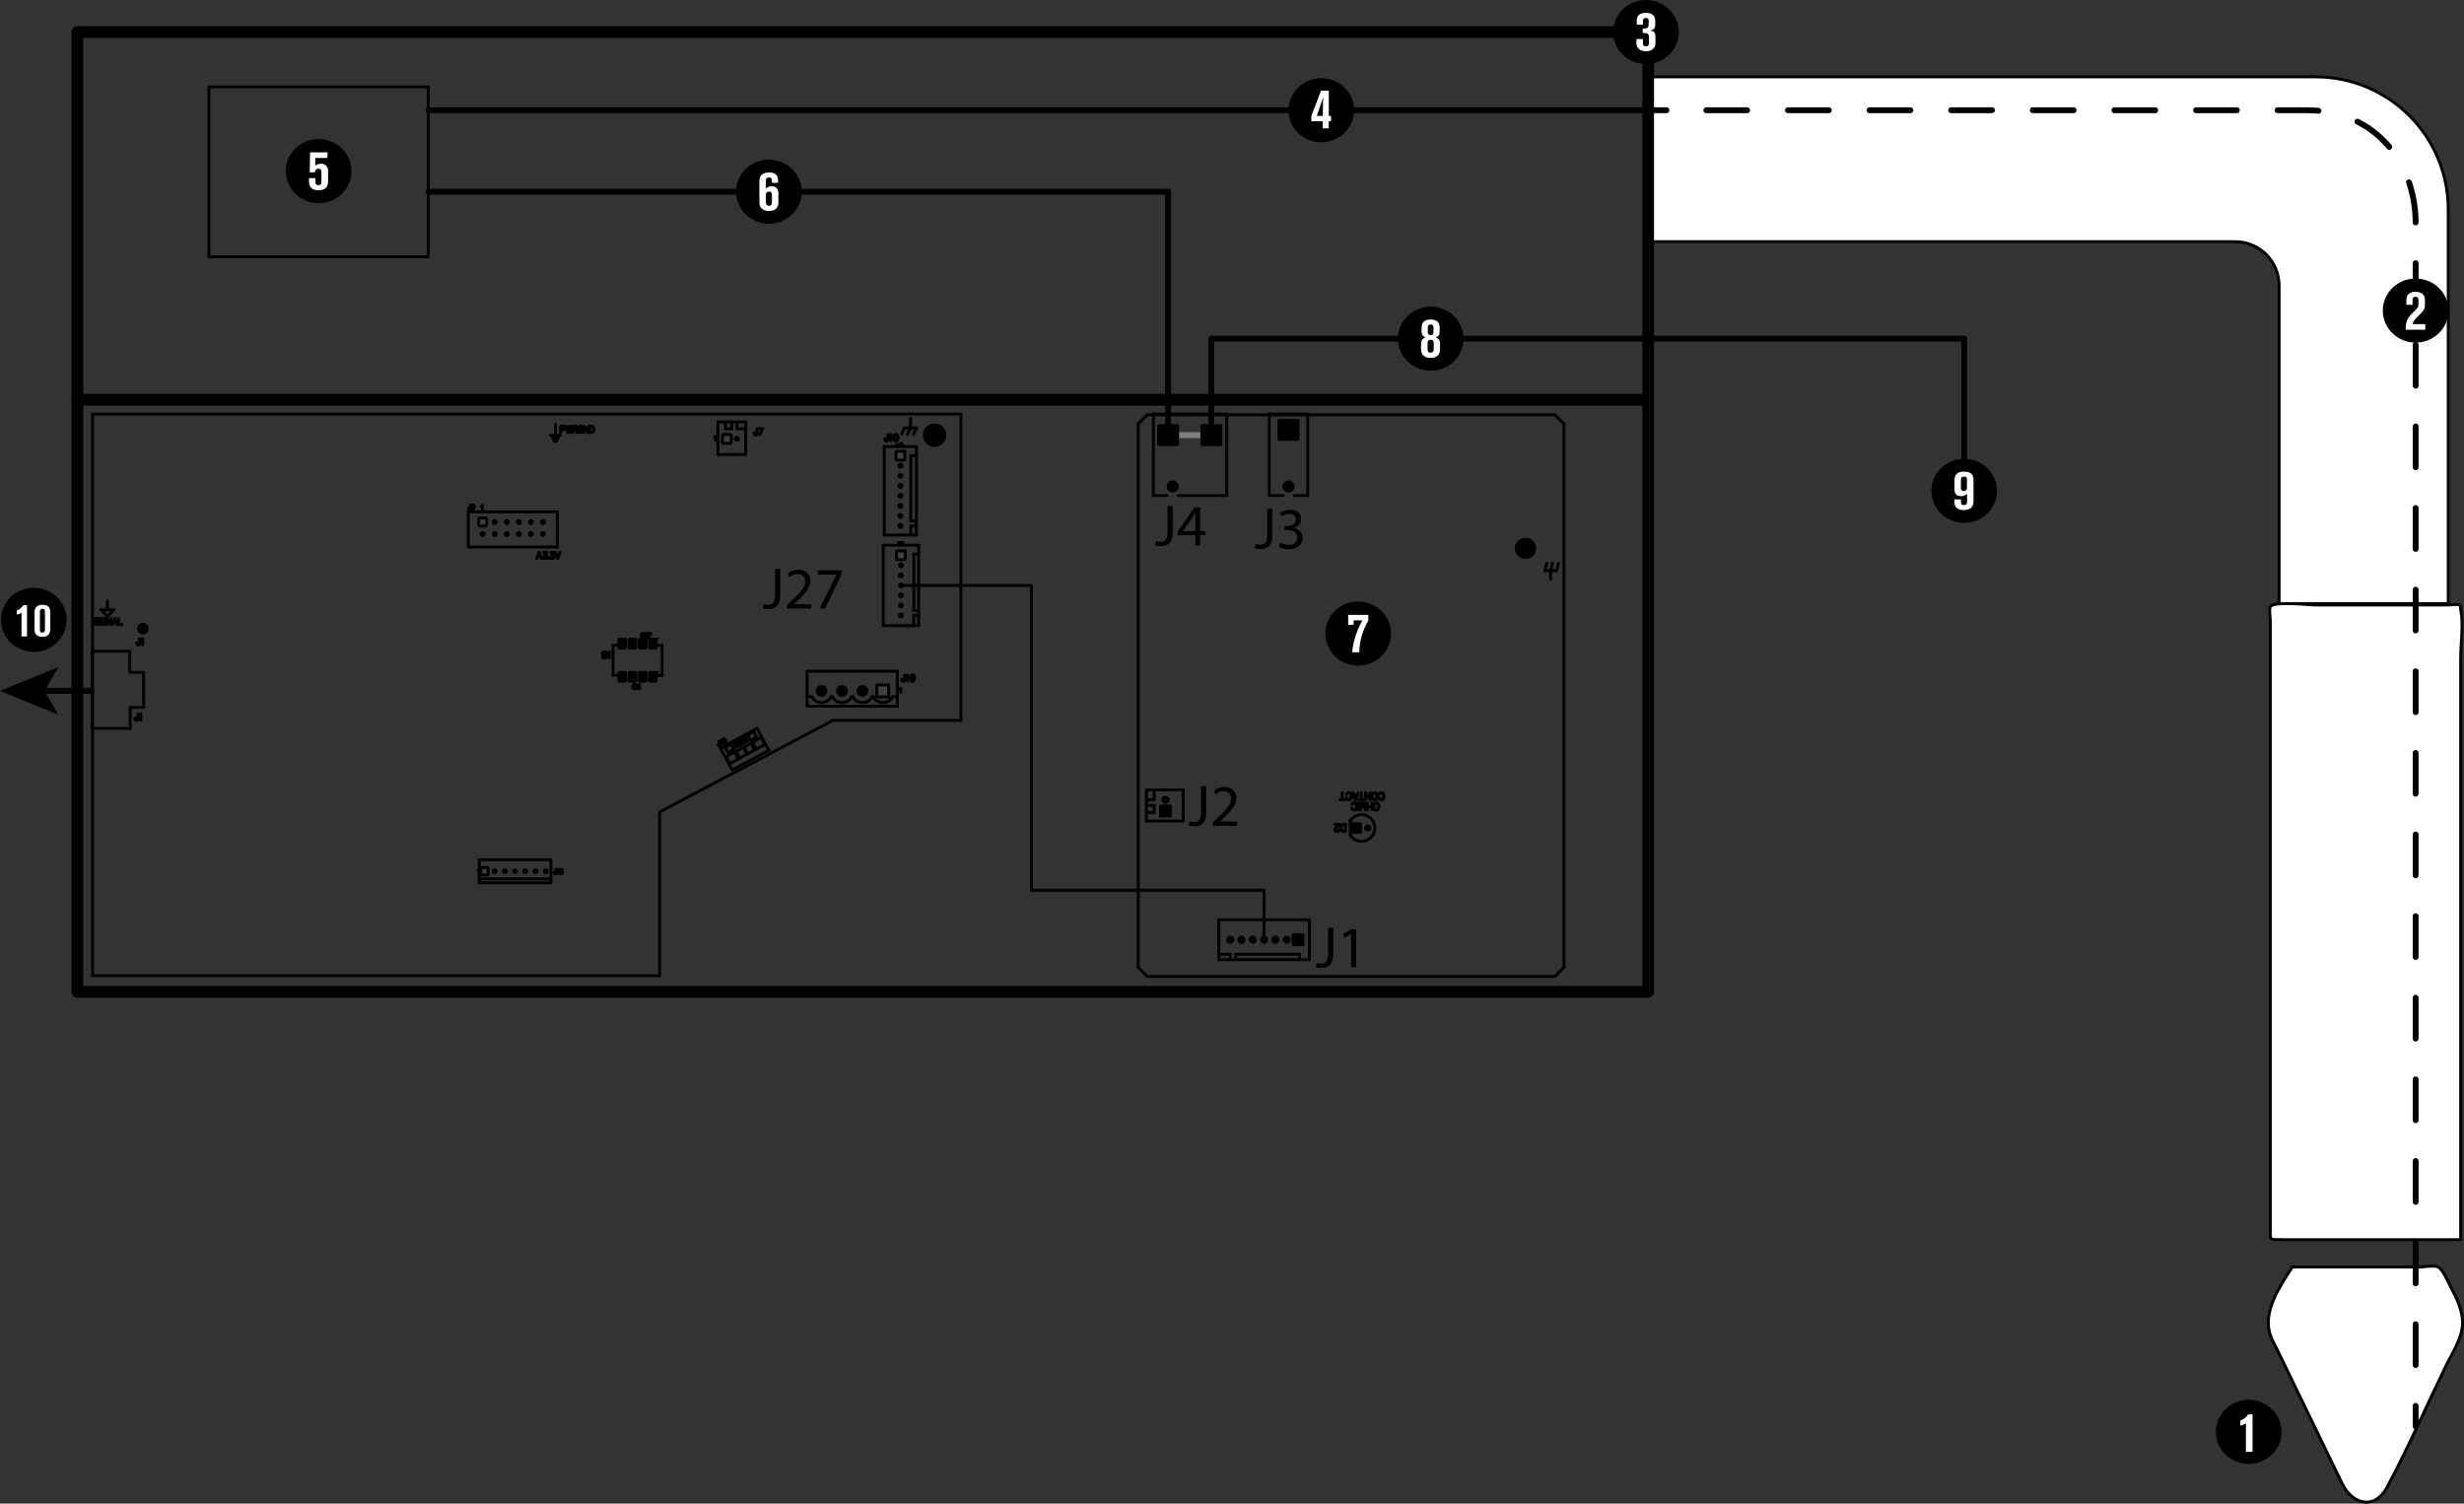 <?xml version="1.0" encoding="UTF-8"?><svg id="Layer_1" xmlns="http://www.w3.org/2000/svg" viewBox="0 0 525.31 320.56"><rect x="0" y="0" width="525.31" height="320.56" fill="#333333" stroke="none"/><defs><style>.cls-1,.cls-2,.cls-3,.cls-4,.cls-5,.cls-6,.cls-7,.cls-8,.cls-9,.cls-10,.cls-11,.cls-12,.cls-13,.cls-14,.cls-15,.cls-16,.cls-17,.cls-18,.cls-19{stroke:#000;}.cls-1,.cls-2,.cls-3,.cls-5,.cls-20,.cls-6,.cls-7,.cls-8,.cls-9,.cls-10,.cls-11,.cls-12,.cls-14,.cls-15,.cls-16,.cls-17,.cls-18{stroke-linecap:round;}.cls-1,.cls-3,.cls-4,.cls-5,.cls-20,.cls-7,.cls-8,.cls-9,.cls-10,.cls-11,.cls-12,.cls-14,.cls-15,.cls-18{fill:none;}.cls-1,.cls-3,.cls-4,.cls-7,.cls-8,.cls-11,.cls-13,.cls-14,.cls-18,.cls-19{stroke-miterlimit:10;}.cls-1,.cls-4,.cls-6,.cls-13,.cls-15,.cls-16,.cls-17,.cls-19{stroke-width:.62px;}.cls-2,.cls-5,.cls-20,.cls-6,.cls-9,.cls-10,.cls-12,.cls-15,.cls-16,.cls-17{stroke-linejoin:round;}.cls-2,.cls-9{stroke-width:.31px;}.cls-3{stroke-width:5px;}.cls-5{stroke-dasharray:0 0 8.7 8.7;}.cls-5,.cls-20,.cls-10,.cls-14{stroke-width:1.25px;}.cls-21,.cls-6{fill:#fff;}.cls-20{stroke:gray;}.cls-7,.cls-12{stroke-width:2.5px;}.cls-8{stroke-width:.24px;}.cls-11{stroke-width:.16px;}.cls-13{fill:#404040;}.cls-13,.cls-17,.cls-19{fill-rule:evenodd;}.cls-18{stroke-width:2.46px;}</style></defs><g id="Layer_3"><line class="cls-14" x1="191.96" y1="112.14" x2="191.96" y2="112.14"/><line class="cls-14" x1="191.96" y1="110" x2="191.96" y2="110"/><line class="cls-14" x1="191.96" y1="107.86" x2="191.96" y2="107.86"/><line class="cls-14" x1="191.96" y1="105.71" x2="191.96" y2="105.71"/><line class="cls-14" x1="191.96" y1="103.57" x2="191.96" y2="103.57"/><line class="cls-14" x1="191.96" y1="101.43" x2="191.96" y2="101.43"/><path class="cls-13" d="M192.88,96.22h-1.62c-.22,0-.19-.04-.22.13-.06.29,0,.65,0,.94,0,.12-.08.67,0,.76.06.06.4.02.49.02.25,0,1.25.12,1.36-.06.05-.08,0-.34,0-.43v-1.35h-.01Z"/><line class="cls-14" x1="191.96" y1="99.29" x2="191.96" y2="99.29"/><path class="cls-13" d="M103.74,112.13v-1.45c0-.22.04-.18-.12-.22-.26-.06-.6,0-.86,0-.11,0-.59-.07-.67,0-.06.05-.02.34-.02.43,0,.23-.12,1.14.05,1.24.07.04.3,0,.38,0h1.24Z"/><line class="cls-14" x1="102.9" y1="113.86" x2="102.9" y2="113.86"/><line class="cls-14" x1="105.47" y1="111.29" x2="105.47" y2="111.29"/><line class="cls-14" x1="105.47" y1="113.86" x2="105.47" y2="113.86"/><line class="cls-14" x1="108.05" y1="113.86" x2="108.05" y2="113.86"/><line class="cls-14" x1="108.05" y1="111.29" x2="108.05" y2="111.29"/><line class="cls-14" x1="110.62" y1="113.86" x2="110.62" y2="113.86"/><line class="cls-14" x1="113.19" y1="113.86" x2="113.19" y2="113.86"/><line class="cls-14" x1="110.62" y1="111.29" x2="110.62" y2="111.29"/><line class="cls-14" x1="113.19" y1="111.29" x2="113.19" y2="111.29"/><line class="cls-8" x1="118.33" y1="114.67" x2="118.33" y2="114.67"/><line class="cls-14" x1="115.76" y1="111.29" x2="115.76" y2="111.29"/><line class="cls-14" x1="115.76" y1="113.86" x2="115.76" y2="113.86"/><line class="cls-14" x1="192.07" y1="129.09" x2="192.07" y2="129.09"/><line class="cls-14" x1="192.07" y1="126.95" x2="192.07" y2="126.95"/><line class="cls-14" x1="192.07" y1="124.81" x2="192.07" y2="124.81"/><line class="cls-14" x1="192.07" y1="122.66" x2="192.07" y2="122.66"/><line class="cls-14" x1="192.07" y1="120.52" x2="192.07" y2="120.52"/><path class="cls-13" d="M192.99,117.45h-1.62c-.22,0-.19-.04-.22.13-.06.29,0,.65,0,.94,0,.12-.08.67,0,.76.06.06.4.02.49.02.25,0,1.25.12,1.36-.06.05-.08,0-.34,0-.43v-1.35h-.01Z"/><line class="cls-14" x1="192.07" y1="131.23" x2="192.07" y2="131.23"/><path class="cls-13" d="M189.48,148.57v-2.22c0-.28.06-.31-.22-.31h-1.92c-.06,0-.33-.04-.38,0-.08.07-.02.56-.02.68v1.4c0,.08-.05.34,0,.41s0,0,.1.05c.16.05.41,0,.58,0h1.86Z"/><line class="cls-7" x1="183.85" y1="147.3" x2="183.85" y2="147.3"/><line class="cls-7" x1="179.5" y1="147.3" x2="179.5" y2="147.3"/><line class="cls-7" x1="175.14" y1="147.3" x2="175.14" y2="147.3"/><line class="cls-14" x1="157.09" y1="93.56" x2="157.09" y2="93.56"/><path class="cls-13" d="M154.02,92.64v1.62c0,.22-.04.19.13.22.29.06.65,0,.94,0,.12,0,.67.08.76,0,.06-.06.02-.4.02-.49,0-.25.12-1.25-.06-1.35-.08-.05-.34,0-.43,0h-1.36Z"/><line class="cls-3" x1="199.25" y1="92.78" x2="199.25" y2="92.78"/><path class="cls-13" d="M102.5,184.97v.81c0,.1-.08.66,0,.74.09.09.69,0,.81,0s.66.08.74,0,0-.62,0-.74.09-.72,0-.81c-.08-.08-.63,0-.74,0h-.81Z"/><line class="cls-14" x1="105.45" y1="185.75" x2="105.45" y2="185.75"/><line class="cls-14" x1="107.63" y1="185.75" x2="107.63" y2="185.75"/><line class="cls-14" x1="109.8" y1="185.75" x2="109.8" y2="185.75"/><line class="cls-14" x1="111.98" y1="185.75" x2="111.98" y2="185.75"/><line class="cls-14" x1="114.16" y1="185.75" x2="114.16" y2="185.75"/><line class="cls-14" x1="116.34" y1="185.75" x2="116.34" y2="185.75"/><line class="cls-18" x1="30.47" y1="134.02" x2="30.47" y2="134.02"/><path class="cls-19" d="M139.9,136.3h-.6c-.15,0-.67-.09-.79,0-.14.1-.03,1.01-.03,1.22,0,.1-.07.53,0,.61.05.06.39.02.48.02.23,0,.62.08.83,0,.14-.05.1-.03.1-.22v-1.62h0Z"/><path class="cls-19" d="M137.72,136.3h-.59c-.15,0-.67-.09-.79,0-.14.1-.03,1.01-.03,1.22,0,.1-.07.53,0,.61.05.06.39.02.48.02.23,0,.62.08.83,0,.14-.05.1-.03.1-.22v-1.62h0Z"/><path class="cls-19" d="M135.54,136.3h-.59c-.15,0-.67-.09-.79,0-.14.1-.03,1.01-.03,1.22,0,.1-.07.53,0,.61.05.06.39.02.48.02.23,0,.62.08.83,0,.14-.05.1-.03.1-.22v-1.62h0Z"/><path class="cls-19" d="M133.37,136.3h-.59c-.15,0-.67-.09-.79,0-.14.1-.03,1.01-.03,1.22,0,.1-.07.53,0,.61.05.06.39.02.48.02.23,0,.62.08.83,0,.14-.05.1-.03.1-.22v-1.62h0Z"/><path class="cls-19" d="M133.37,143.38h-.59c-.15,0-.67-.09-.79,0-.14.1-.03,1.01-.03,1.22,0,.1-.07.53,0,.61.05.06.39.02.48.02.23,0,.62.08.83,0,.14-.05.1-.03.1-.22v-1.62h0Z"/><path class="cls-19" d="M135.54,143.38h-.59c-.15,0-.67-.09-.79,0-.14.1-.03,1.01-.03,1.22,0,.1-.07.53,0,.61.05.06.39.02.48.02.23,0,.62.08.83,0,.14-.05.1-.03.1-.22v-1.62h0Z"/><path class="cls-19" d="M137.72,143.38h-.59c-.15,0-.67-.09-.79,0-.14.1-.03,1.01-.03,1.22,0,.1-.07.53,0,.61.05.06.39.02.48.02.23,0,.62.08.83,0,.14-.05.1-.03.1-.22v-1.62h0Z"/><path class="cls-19" d="M139.9,143.38h-.6c-.15,0-.67-.09-.79,0-.14.1-.03,1.01-.03,1.22,0,.1-.07.53,0,.61.05.06.39.02.48.02.23,0,.62.08.83,0,.14-.05.1-.03.1-.22v-1.62h0Z"/><path class="cls-4" d="M158.35,157.1l.45.83s.1.25.14.26c.06.02.31-.17.38-.2l-.45-.83s-.1-.25-.14-.26c-.06-.02-.31.17-.38.2Z"/><path class="cls-4" d="M158.61,159.28l.41.75c.06.11.26.65.37.68.12.04.64-.35.75-.41l.75-.41-.41-.75c-.06-.11-.26-.65-.37-.68-.12-.04-.64.35-.75.41l-.75.41Z"/><path class="cls-4" d="M156.95,160.18l.41.75c.06.11.26.65.37.68.12.04.64-.35.75-.41l.75-.41-.41-.75c-.06-.11-.26-.65-.37-.68-.12-.04-.64.35-.75.41l-.75.41Z"/><path class="cls-4" d="M160.43,158.24l.46.85c.08.14.26.62.39.63.08,0,.29-.16.36-.2l.6-.33.81-.44-.46-.85c-.08-.14-.26-.62-.39-.63-.08,0-.29.16-.36.2l-.6.33-.81.44Z"/><path class="cls-4" d="M157.41,161.83l-.46-.85c-.08-.14-.26-.62-.39-.63-.08,0-.29.16-.36.2l-.6.33-.81.44.46.85c.08.14.26.62.39.63.08,0,.29-.16.36-.2l.6-.33.81-.44Z"/><path class="cls-4" d="M159.4,156.7l.34.63c.05.1.19.47.28.49.12.03.55-.3.66-.36l.61-.33-.34-.63c-.05-.1-.19-.47-.28-.49-.12-.03-.55.3-.66.36l-.61.33Z"/><path class="cls-4" d="M154.58,159.32l.34.63c.05.1.19.47.28.49.12.03.55-.3.66-.36l.61-.33-.34-.63c-.05-.1-.19-.47-.28-.49-.12-.03-.55.3-.66.36l-.61.33Z"/><path class="cls-4" d="M156.39,158.16l.59,1.09c.09-.05.35-.15.37-.22.02-.11-.23-.43-.29-.53-.05-.09-.19-.49-.29-.53-.08-.03-.3.13-.39.18h0Z"/><path class="cls-4" d="M156.88,157.9l.59,1.09c.09-.05.35-.15.37-.22.02-.11-.23-.43-.29-.53-.05-.09-.19-.49-.29-.53-.08-.03-.3.13-.39.18h0Z"/><path class="cls-4" d="M157.37,157.63l.59,1.09c.09-.05.35-.15.37-.22.02-.11-.23-.43-.29-.53-.05-.09-.19-.49-.29-.53-.08-.03-.3.14-.39.18h0Z"/><path class="cls-4" d="M157.86,157.36l.59,1.09c.09-.05.35-.15.37-.22.02-.11-.23-.43-.29-.53-.05-.09-.19-.49-.29-.53-.08-.03-.3.13-.39.18h0Z"/><line class="cls-1" x1="140.63" y1="208.01" x2="140.63" y2="173.12"/><line class="cls-1" x1="204.85" y1="153.58" x2="204.85" y2="88.27"/><line class="cls-1" x1="19.73" y1="208.01" x2="19.73" y2="88.27"/><line class="cls-1" x1="177.58" y1="153.58" x2="204.85" y2="153.58"/><line class="cls-1" x1="140.63" y1="173.12" x2="177.58" y2="153.58"/><line class="cls-1" x1="19.73" y1="208.01" x2="140.63" y2="208.01"/><line class="cls-1" x1="19.73" y1="88.27" x2="204.85" y2="88.27"/><line class="cls-1" x1="140" y1="143.98" x2="141.15" y2="143.98"/><line class="cls-1" x1="141.15" y1="143.98" x2="141.15" y2="137.55"/><line class="cls-1" x1="140" y1="137.55" x2="141.15" y2="137.55"/><line class="cls-1" x1="130.69" y1="137.55" x2="131.85" y2="137.55"/><line class="cls-1" x1="130.69" y1="143.98" x2="131.85" y2="143.98"/><line class="cls-1" x1="130.69" y1="143.98" x2="130.69" y2="137.55"/><line class="cls-1" x1="194.18" y1="112.14" x2="195.38" y2="112.14"/><line class="cls-1" x1="194.18" y1="114.07" x2="194.18" y2="112.14"/><line class="cls-1" x1="194.18" y1="111.09" x2="195.38" y2="111.09"/><line class="cls-1" x1="194.18" y1="111.09" x2="194.18" y2="97.15"/><line class="cls-1" x1="194.18" y1="97.15" x2="195.38" y2="97.15"/><line class="cls-1" x1="188.53" y1="95.21" x2="195.38" y2="95.21"/><line class="cls-1" x1="195.38" y1="114.07" x2="195.38" y2="95.21"/><line class="cls-1" x1="188.53" y1="114.07" x2="195.38" y2="114.07"/><line class="cls-1" x1="188.53" y1="114.07" x2="188.53" y2="95.21"/><line class="cls-1" x1="99.84" y1="109.12" x2="118.83" y2="109.12"/><line class="cls-1" x1="99.84" y1="116.62" x2="99.84" y2="109.12"/><line class="cls-1" x1="99.84" y1="116.62" x2="118.83" y2="116.62"/><line class="cls-1" x1="118.83" y1="116.62" x2="118.83" y2="109.12"/><line class="cls-1" x1="30.62" y1="150.81" x2="30.62" y2="143.36"/><line class="cls-1" x1="27.76" y1="150.81" x2="30.62" y2="150.81"/><line class="cls-1" x1="19.7" y1="155.3" x2="27.76" y2="155.3"/><line class="cls-1" x1="27.76" y1="155.3" x2="27.76" y2="150.81"/><line class="cls-1" x1="27.67" y1="143.36" x2="30.62" y2="143.36"/><line class="cls-1" x1="27.67" y1="143.36" x2="27.67" y2="138.84"/><line class="cls-1" x1="19.7" y1="155.3" x2="19.7" y2="138.84"/><line class="cls-1" x1="19.7" y1="138.84" x2="27.67" y2="138.84"/><line class="cls-1" x1="188.3" y1="133.38" x2="195.85" y2="133.38"/><line class="cls-1" x1="188.3" y1="133.38" x2="188.3" y2="116.23"/><line class="cls-1" x1="188.3" y1="116.23" x2="195.85" y2="116.23"/><line class="cls-1" x1="195.85" y1="133.38" x2="195.85" y2="116.23"/><line class="cls-1" x1="194.82" y1="118.12" x2="195.85" y2="118.12"/><line class="cls-1" x1="194.82" y1="130.16" x2="194.82" y2="118.12"/><line class="cls-1" x1="194.82" y1="130.16" x2="195.85" y2="130.16"/><line class="cls-1" x1="194.82" y1="131.21" x2="195.85" y2="131.21"/><line class="cls-1" x1="194.82" y1="133.38" x2="194.82" y2="131.21"/><line class="cls-1" x1="172.07" y1="150.56" x2="191.3" y2="150.56"/><line class="cls-1" x1="191.3" y1="150.56" x2="191.3" y2="143.1"/><line class="cls-1" x1="172.07" y1="143.1" x2="191.3" y2="143.1"/><line class="cls-1" x1="172.07" y1="150.56" x2="172.07" y2="143.1"/><line class="cls-1" x1="185.93" y1="148.53" x2="186.18" y2="148.53"/><line class="cls-1" x1="181.57" y1="148.53" x2="181.8" y2="148.53"/><line class="cls-1" x1="177.2" y1="148.53" x2="177.44" y2="148.53"/><line class="cls-1" x1="190.3" y1="148.52" x2="191.3" y2="148.52"/><line class="cls-1" x1="172.07" y1="148.52" x2="173.08" y2="148.52"/><line class="cls-1" x1="158.98" y1="96.91" x2="158.98" y2="89.96"/><line class="cls-1" x1="153.06" y1="96.91" x2="158.98" y2="96.91"/><line class="cls-1" x1="153.06" y1="96.91" x2="153.06" y2="89.96"/><line class="cls-1" x1="153.06" y1="89.96" x2="158.98" y2="89.96"/><line class="cls-1" x1="157.09" y1="91.42" x2="158.98" y2="91.42"/><line class="cls-1" x1="157.09" y1="91.42" x2="157.09" y2="89.96"/><line class="cls-1" x1="154.67" y1="91.42" x2="154.67" y2="89.96"/><line class="cls-1" x1="154.67" y1="91.42" x2="156.02" y2="91.42"/><line class="cls-1" x1="156.02" y1="91.42" x2="156.02" y2="89.96"/><line class="cls-1" x1="163.92" y1="159.95" x2="161.39" y2="155.28"/><line class="cls-1" x1="156.12" y1="164.18" x2="153.59" y2="159.51"/><line class="cls-1" x1="156.12" y1="164.18" x2="163.92" y2="159.95"/><line class="cls-1" x1="153.59" y1="159.51" x2="161.39" y2="155.28"/><line class="cls-1" x1="102.18" y1="183.3" x2="117.44" y2="183.3"/><line class="cls-1" x1="117.44" y1="188.21" x2="117.44" y2="183.3"/><line class="cls-1" x1="102.18" y1="188.21" x2="117.44" y2="188.21"/><line class="cls-1" x1="102.18" y1="188.21" x2="102.18" y2="183.3"/><line class="cls-1" x1="102.18" y1="187.38" x2="117.43" y2="187.38"/><line class="cls-1" x1="194.13" y1="91.24" x2="194.13" y2="89.18"/><line class="cls-1" x1="192.84" y1="91.24" x2="195.42" y2="91.24"/><line class="cls-1" x1="192.18" y1="92.58" x2="192.84" y2="91.24"/><line class="cls-1" x1="193.46" y1="92.58" x2="194.13" y2="91.24"/><line class="cls-1" x1="194.75" y1="92.58" x2="195.42" y2="91.24"/><line class="cls-1" x1="118.21" y1="94.1" x2="118.63" y2="94.1"/><line class="cls-1" x1="117.99" y1="93.67" x2="118.85" y2="93.67"/><line class="cls-1" x1="117.78" y1="93.24" x2="119.06" y2="93.24"/><line class="cls-1" x1="117.35" y1="92.81" x2="119.49" y2="92.81"/><line class="cls-1" x1="118.42" y1="92.81" x2="118.42" y2="90.46"/><line class="cls-1" x1="22.92" y1="131.41" x2="24.32" y2="130.01"/><line class="cls-1" x1="22.92" y1="131.41" x2="21.53" y2="130.01"/><line class="cls-1" x1="21.53" y1="130.01" x2="24.32" y2="130.01"/><line class="cls-1" x1="22.9" y1="129.99" x2="22.9" y2="128.13"/><line class="cls-1" x1="161.39" y1="91.4" x2="161.39" y2="92.38"/><line class="cls-1" x1="161.39" y1="92.38" x2="161.33" y2="92.56"/><line class="cls-1" x1="161.33" y1="92.56" x2="161.27" y2="92.62"/><line class="cls-1" x1="161.27" y1="92.62" x2="161.14" y2="92.69"/><line class="cls-1" x1="161.14" y1="92.69" x2="161.02" y2="92.69"/><line class="cls-1" x1="161.02" y1="92.69" x2="160.9" y2="92.62"/><line class="cls-1" x1="160.9" y1="92.62" x2="160.84" y2="92.56"/><line class="cls-1" x1="160.84" y1="92.56" x2="160.78" y2="92.38"/><line class="cls-1" x1="160.78" y1="92.38" x2="160.78" y2="92.26"/><line class="cls-1" x1="162.58" y1="91.4" x2="161.96" y2="92.69"/><line class="cls-1" x1="161.72" y1="91.4" x2="162.58" y2="91.4"/><line class="cls-1" x1="189.28" y1="92.69" x2="189.28" y2="93.67"/><line class="cls-1" x1="189.28" y1="93.67" x2="189.22" y2="93.85"/><line class="cls-1" x1="189.22" y1="93.85" x2="189.15" y2="93.91"/><line class="cls-1" x1="189.15" y1="93.91" x2="189.03" y2="93.97"/><line class="cls-1" x1="189.03" y1="93.97" x2="188.91" y2="93.97"/><line class="cls-1" x1="188.91" y1="93.97" x2="188.79" y2="93.91"/><line class="cls-1" x1="188.79" y1="93.91" x2="188.73" y2="93.85"/><line class="cls-1" x1="188.73" y1="93.85" x2="188.66" y2="93.67"/><line class="cls-1" x1="188.66" y1="93.67" x2="188.66" y2="93.54"/><line class="cls-1" x1="189.61" y1="92.93" x2="189.73" y2="92.87"/><line class="cls-1" x1="189.73" y1="92.87" x2="189.91" y2="92.69"/><line class="cls-1" x1="189.91" y1="92.69" x2="189.91" y2="93.97"/><line class="cls-1" x1="190.92" y1="92.69" x2="190.73" y2="92.75"/><line class="cls-1" x1="190.73" y1="92.75" x2="190.61" y2="92.93"/><line class="cls-1" x1="190.61" y1="92.93" x2="190.55" y2="93.24"/><line class="cls-1" x1="190.55" y1="93.24" x2="190.55" y2="93.42"/><line class="cls-1" x1="190.55" y1="93.42" x2="190.61" y2="93.73"/><line class="cls-1" x1="190.61" y1="93.73" x2="190.73" y2="93.91"/><line class="cls-1" x1="190.73" y1="93.91" x2="190.92" y2="93.97"/><line class="cls-1" x1="190.92" y1="93.97" x2="191.04" y2="93.97"/><line class="cls-1" x1="191.04" y1="93.97" x2="191.22" y2="93.91"/><line class="cls-1" x1="191.22" y1="93.91" x2="191.35" y2="93.73"/><line class="cls-1" x1="191.35" y1="93.73" x2="191.41" y2="93.42"/><line class="cls-1" x1="191.41" y1="93.42" x2="191.41" y2="93.24"/><line class="cls-1" x1="191.41" y1="93.24" x2="191.35" y2="92.93"/><line class="cls-1" x1="191.35" y1="92.93" x2="191.22" y2="92.75"/><line class="cls-1" x1="191.22" y1="92.75" x2="191.04" y2="92.69"/><line class="cls-1" x1="191.04" y1="92.69" x2="190.92" y2="92.69"/><line class="cls-1" x1="29.77" y1="136.18" x2="29.77" y2="137.16"/><line class="cls-1" x1="29.77" y1="137.16" x2="29.71" y2="137.35"/><line class="cls-1" x1="29.71" y1="137.35" x2="29.65" y2="137.41"/><line class="cls-1" x1="29.65" y1="137.41" x2="29.53" y2="137.47"/><line class="cls-1" x1="29.53" y1="137.47" x2="29.41" y2="137.47"/><line class="cls-1" x1="29.41" y1="137.47" x2="29.28" y2="137.41"/><line class="cls-1" x1="29.28" y1="137.41" x2="29.22" y2="137.35"/><line class="cls-1" x1="29.22" y1="137.35" x2="29.16" y2="137.16"/><line class="cls-1" x1="29.16" y1="137.16" x2="29.16" y2="137.04"/><line class="cls-1" x1="30.11" y1="136.43" x2="30.23" y2="136.37"/><line class="cls-1" x1="30.23" y1="136.37" x2="30.41" y2="136.18"/><line class="cls-1" x1="30.41" y1="136.18" x2="30.41" y2="137.47"/><line class="cls-1" x1="153.22" y1="158.08" x2="153.54" y2="158.65"/><line class="cls-1" x1="153.54" y1="158.65" x2="153.56" y2="158.78"/><line class="cls-1" x1="153.56" y1="158.78" x2="153.54" y2="158.83"/><line class="cls-1" x1="153.54" y1="158.83" x2="153.49" y2="158.91"/><line class="cls-1" x1="153.49" y1="158.91" x2="153.42" y2="158.95"/><line class="cls-1" x1="153.42" y1="158.95" x2="153.33" y2="158.95"/><line class="cls-1" x1="153.33" y1="158.95" x2="153.27" y2="158.93"/><line class="cls-1" x1="153.27" y1="158.93" x2="153.18" y2="158.85"/><line class="cls-1" x1="153.18" y1="158.85" x2="153.14" y2="158.77"/><line class="cls-1" x1="153.5" y1="158.12" x2="153.55" y2="158.04"/><line class="cls-1" x1="153.55" y1="158.04" x2="153.6" y2="157.87"/><line class="cls-1" x1="153.6" y1="157.87" x2="154.01" y2="158.63"/><line class="cls-1" x1="154.4" y1="157.44" x2="154.04" y2="157.63"/><line class="cls-1" x1="154.04" y1="157.63" x2="154.18" y2="157.98"/><line class="cls-1" x1="154.18" y1="157.98" x2="154.2" y2="157.92"/><line class="cls-1" x1="154.2" y1="157.92" x2="154.29" y2="157.83"/><line class="cls-1" x1="154.29" y1="157.83" x2="154.39" y2="157.77"/><line class="cls-1" x1="154.39" y1="157.77" x2="154.52" y2="157.74"/><line class="cls-1" x1="154.52" y1="157.74" x2="154.63" y2="157.78"/><line class="cls-1" x1="154.63" y1="157.78" x2="154.73" y2="157.87"/><line class="cls-1" x1="154.73" y1="157.87" x2="154.76" y2="157.94"/><line class="cls-1" x1="154.76" y1="157.94" x2="154.79" y2="158.06"/><line class="cls-1" x1="154.79" y1="158.06" x2="154.75" y2="158.18"/><line class="cls-1" x1="154.75" y1="158.18" x2="154.67" y2="158.27"/><line class="cls-1" x1="154.67" y1="158.27" x2="154.56" y2="158.33"/><line class="cls-1" x1="154.56" y1="158.33" x2="154.43" y2="158.35"/><line class="cls-1" x1="154.43" y1="158.35" x2="154.38" y2="158.33"/><line class="cls-1" x1="154.38" y1="158.33" x2="154.3" y2="158.28"/><line class="cls-1" x1="118.55" y1="185.38" x2="118.55" y2="186.03"/><line class="cls-1" x1="118.55" y1="186.03" x2="118.5" y2="186.16"/><line class="cls-1" x1="118.5" y1="186.16" x2="118.46" y2="186.2"/><line class="cls-1" x1="118.46" y1="186.2" x2="118.38" y2="186.24"/><line class="cls-1" x1="118.38" y1="186.24" x2="118.3" y2="186.24"/><line class="cls-1" x1="118.3" y1="186.24" x2="118.22" y2="186.2"/><line class="cls-1" x1="118.22" y1="186.2" x2="118.18" y2="186.16"/><line class="cls-1" x1="118.18" y1="186.16" x2="118.14" y2="186.03"/><line class="cls-1" x1="118.14" y1="186.03" x2="118.14" y2="185.95"/><line class="cls-1" x1="118.77" y1="185.54" x2="118.85" y2="185.5"/><line class="cls-1" x1="118.85" y1="185.5" x2="118.97" y2="185.38"/><line class="cls-1" x1="118.97" y1="185.38" x2="118.97" y2="186.24"/><line class="cls-1" x1="119.88" y1="185.5" x2="119.84" y2="185.42"/><line class="cls-1" x1="119.84" y1="185.42" x2="119.72" y2="185.38"/><line class="cls-1" x1="119.72" y1="185.38" x2="119.64" y2="185.38"/><line class="cls-1" x1="119.64" y1="185.38" x2="119.52" y2="185.42"/><line class="cls-1" x1="119.52" y1="185.42" x2="119.44" y2="185.54"/><line class="cls-1" x1="119.44" y1="185.54" x2="119.39" y2="185.75"/><line class="cls-1" x1="119.39" y1="185.75" x2="119.39" y2="185.95"/><line class="cls-1" x1="119.39" y1="185.95" x2="119.44" y2="186.12"/><line class="cls-1" x1="119.44" y1="186.12" x2="119.52" y2="186.2"/><line class="cls-1" x1="119.52" y1="186.2" x2="119.64" y2="186.24"/><line class="cls-1" x1="119.64" y1="186.24" x2="119.68" y2="186.24"/><line class="cls-1" x1="119.68" y1="186.24" x2="119.8" y2="186.2"/><line class="cls-1" x1="119.8" y1="186.2" x2="119.88" y2="186.12"/><line class="cls-1" x1="119.88" y1="186.12" x2="119.93" y2="185.99"/><line class="cls-1" x1="119.93" y1="185.99" x2="119.93" y2="185.95"/><line class="cls-1" x1="119.93" y1="185.95" x2="119.88" y2="185.83"/><line class="cls-1" x1="119.88" y1="185.83" x2="119.8" y2="185.75"/><line class="cls-1" x1="119.8" y1="185.75" x2="119.68" y2="185.71"/><line class="cls-1" x1="119.68" y1="185.71" x2="119.64" y2="185.71"/><line class="cls-1" x1="119.64" y1="185.71" x2="119.52" y2="185.75"/><line class="cls-1" x1="119.52" y1="185.75" x2="119.44" y2="185.83"/><line class="cls-1" x1="119.44" y1="185.83" x2="119.39" y2="185.95"/><line class="cls-1" x1="29.39" y1="152.25" x2="29.39" y2="153.23"/><line class="cls-1" x1="29.39" y1="153.23" x2="29.33" y2="153.42"/><line class="cls-1" x1="29.33" y1="153.42" x2="29.27" y2="153.48"/><line class="cls-1" x1="29.27" y1="153.48" x2="29.14" y2="153.54"/><line class="cls-1" x1="29.14" y1="153.54" x2="29.02" y2="153.54"/><line class="cls-1" x1="29.02" y1="153.54" x2="28.9" y2="153.48"/><line class="cls-1" x1="28.9" y1="153.48" x2="28.84" y2="153.42"/><line class="cls-1" x1="28.84" y1="153.42" x2="28.78" y2="153.23"/><line class="cls-1" x1="28.78" y1="153.23" x2="28.78" y2="153.11"/><line class="cls-1" x1="29.72" y1="152.5" x2="29.84" y2="152.44"/><line class="cls-1" x1="29.84" y1="152.44" x2="30.03" y2="152.25"/><line class="cls-1" x1="30.03" y1="152.25" x2="30.03" y2="153.54"/><line class="cls-1" x1="192.88" y1="143.94" x2="192.88" y2="144.92"/><line class="cls-1" x1="192.88" y1="144.92" x2="192.82" y2="145.1"/><line class="cls-1" x1="192.82" y1="145.1" x2="192.76" y2="145.16"/><line class="cls-1" x1="192.76" y1="145.16" x2="192.63" y2="145.23"/><line class="cls-1" x1="192.63" y1="145.23" x2="192.51" y2="145.23"/><line class="cls-1" x1="192.51" y1="145.23" x2="192.39" y2="145.16"/><line class="cls-1" x1="192.39" y1="145.16" x2="192.33" y2="145.1"/><line class="cls-1" x1="192.33" y1="145.1" x2="192.27" y2="144.92"/><line class="cls-1" x1="192.27" y1="144.92" x2="192.27" y2="144.8"/><line class="cls-1" x1="193.21" y1="144.19" x2="193.33" y2="144.12"/><line class="cls-1" x1="193.33" y1="144.12" x2="193.51" y2="143.94"/><line class="cls-1" x1="193.51" y1="143.94" x2="193.51" y2="145.23"/><line class="cls-1" x1="194.95" y1="144.37" x2="194.89" y2="144.55"/><line class="cls-1" x1="194.89" y1="144.55" x2="194.76" y2="144.67"/><line class="cls-1" x1="194.76" y1="144.67" x2="194.58" y2="144.74"/><line class="cls-1" x1="194.58" y1="144.74" x2="194.52" y2="144.74"/><line class="cls-1" x1="194.52" y1="144.74" x2="194.34" y2="144.67"/><line class="cls-1" x1="194.34" y1="144.67" x2="194.21" y2="144.55"/><line class="cls-1" x1="194.21" y1="144.55" x2="194.15" y2="144.37"/><line class="cls-1" x1="194.15" y1="144.37" x2="194.15" y2="144.31"/><line class="cls-1" x1="194.15" y1="144.31" x2="194.21" y2="144.12"/><line class="cls-1" x1="194.21" y1="144.12" x2="194.34" y2="144"/><line class="cls-1" x1="194.34" y1="144" x2="194.52" y2="143.94"/><line class="cls-1" x1="194.52" y1="143.94" x2="194.58" y2="143.94"/><line class="cls-1" x1="194.58" y1="143.94" x2="194.76" y2="144"/><line class="cls-1" x1="194.76" y1="144" x2="194.89" y2="144.12"/><line class="cls-1" x1="194.89" y1="144.12" x2="194.95" y2="144.37"/><line class="cls-1" x1="194.95" y1="144.37" x2="194.95" y2="144.67"/><line class="cls-1" x1="194.95" y1="144.67" x2="194.89" y2="144.98"/><line class="cls-1" x1="194.89" y1="144.98" x2="194.76" y2="145.16"/><line class="cls-1" x1="194.76" y1="145.16" x2="194.58" y2="145.23"/><line class="cls-1" x1="194.58" y1="145.23" x2="194.46" y2="145.23"/><line class="cls-1" x1="194.46" y1="145.23" x2="194.27" y2="145.16"/><line class="cls-1" x1="194.27" y1="145.16" x2="194.21" y2="145.04"/><line class="cls-1" x1="129.31" y1="139.17" x2="129.19" y2="139.05"/><line class="cls-1" x1="129.19" y1="139.05" x2="129" y2="138.99"/><line class="cls-1" x1="129" y1="138.99" x2="128.76" y2="138.99"/><line class="cls-1" x1="128.76" y1="138.99" x2="128.57" y2="139.05"/><line class="cls-1" x1="128.57" y1="139.05" x2="128.45" y2="139.17"/><line class="cls-1" x1="128.45" y1="139.17" x2="128.45" y2="139.3"/><line class="cls-1" x1="128.45" y1="139.3" x2="128.51" y2="139.42"/><line class="cls-1" x1="128.51" y1="139.42" x2="128.57" y2="139.48"/><line class="cls-1" x1="128.57" y1="139.48" x2="128.7" y2="139.54"/><line class="cls-1" x1="128.7" y1="139.54" x2="129.06" y2="139.66"/><line class="cls-1" x1="129.06" y1="139.66" x2="129.19" y2="139.73"/><line class="cls-1" x1="129.19" y1="139.73" x2="129.25" y2="139.79"/><line class="cls-1" x1="129.25" y1="139.79" x2="129.31" y2="139.91"/><line class="cls-1" x1="129.31" y1="139.91" x2="129.31" y2="140.09"/><line class="cls-1" x1="129.31" y1="140.09" x2="129.19" y2="140.21"/><line class="cls-1" x1="129.19" y1="140.21" x2="129" y2="140.28"/><line class="cls-1" x1="129" y1="140.28" x2="128.76" y2="140.28"/><line class="cls-1" x1="128.76" y1="140.28" x2="128.57" y2="140.21"/><line class="cls-1" x1="128.57" y1="140.21" x2="128.45" y2="140.09"/><line class="cls-1" x1="129.6" y1="139.24" x2="129.72" y2="139.17"/><line class="cls-1" x1="129.72" y1="139.17" x2="129.9" y2="138.99"/><line class="cls-1" x1="129.9" y1="138.99" x2="129.9" y2="140.28"/><line class="cls-1" x1="100.31" y1="107.68" x2="100.31" y2="108.34"/><line class="cls-1" x1="100.31" y1="108.34" x2="100.27" y2="108.46"/><line class="cls-1" x1="100.27" y1="108.46" x2="100.23" y2="108.5"/><line class="cls-1" x1="100.23" y1="108.5" x2="100.14" y2="108.54"/><line class="cls-1" x1="100.14" y1="108.54" x2="100.06" y2="108.54"/><line class="cls-1" x1="100.06" y1="108.54" x2="99.98" y2="108.5"/><line class="cls-1" x1="99.98" y1="108.5" x2="99.94" y2="108.46"/><line class="cls-1" x1="99.94" y1="108.46" x2="99.9" y2="108.34"/><line class="cls-1" x1="99.9" y1="108.34" x2="99.9" y2="108.26"/><line class="cls-1" x1="101.06" y1="107.97" x2="101.02" y2="108.09"/><line class="cls-1" x1="101.02" y1="108.09" x2="100.94" y2="108.17"/><line class="cls-1" x1="100.94" y1="108.17" x2="100.81" y2="108.22"/><line class="cls-1" x1="100.81" y1="108.22" x2="100.77" y2="108.22"/><line class="cls-1" x1="100.77" y1="108.22" x2="100.65" y2="108.17"/><line class="cls-1" x1="100.65" y1="108.17" x2="100.57" y2="108.09"/><line class="cls-1" x1="100.57" y1="108.09" x2="100.53" y2="107.97"/><line class="cls-1" x1="100.53" y1="107.97" x2="100.53" y2="107.93"/><line class="cls-1" x1="100.53" y1="107.93" x2="100.57" y2="107.81"/><line class="cls-1" x1="100.57" y1="107.81" x2="100.65" y2="107.73"/><line class="cls-1" x1="100.65" y1="107.73" x2="100.77" y2="107.68"/><line class="cls-1" x1="100.77" y1="107.68" x2="100.81" y2="107.68"/><line class="cls-1" x1="100.81" y1="107.68" x2="100.94" y2="107.73"/><line class="cls-1" x1="100.94" y1="107.73" x2="101.02" y2="107.81"/><line class="cls-1" x1="101.02" y1="107.81" x2="101.06" y2="107.97"/><line class="cls-1" x1="101.06" y1="107.97" x2="101.06" y2="108.17"/><line class="cls-1" x1="101.06" y1="108.17" x2="101.02" y2="108.38"/><line class="cls-1" x1="101.02" y1="108.38" x2="100.94" y2="108.5"/><line class="cls-1" x1="100.94" y1="108.5" x2="100.81" y2="108.54"/><line class="cls-1" x1="100.81" y1="108.54" x2="100.73" y2="108.54"/><line class="cls-1" x1="100.73" y1="108.54" x2="100.61" y2="108.5"/><line class="cls-1" x1="100.61" y1="108.5" x2="100.57" y2="108.42"/><line class="cls-1" x1="192.13" y1="94.51" x2="192.19" y2="94.62"/><line class="cls-1" x1="192.19" y1="94.62" x2="192.37" y2="94.8"/><line class="cls-1" x1="192.37" y1="94.8" x2="191.14" y2="94.8"/><line class="cls-1" x1="191.81" y1="115.87" x2="191.77" y2="115.79"/><line class="cls-1" x1="191.77" y1="115.79" x2="191.64" y2="115.67"/><line class="cls-1" x1="191.64" y1="115.67" x2="192.5" y2="115.67"/><line class="cls-1" x1="191.84" y1="146.89" x2="191.92" y2="146.85"/><line class="cls-1" x1="191.92" y1="146.85" x2="192.04" y2="146.73"/><line class="cls-1" x1="192.04" y1="146.73" x2="192.04" y2="147.58"/><line class="cls-1" x1="152.35" y1="93.23" x2="152.43" y2="93.19"/><line class="cls-1" x1="152.43" y1="93.19" x2="152.56" y2="93.07"/><line class="cls-1" x1="152.56" y1="93.07" x2="152.56" y2="93.93"/><line class="cls-11" x1="101.61" y1="185.51" x2="101.68" y2="185.48"/><line class="cls-11" x1="101.68" y1="185.48" x2="101.78" y2="185.38"/><line class="cls-11" x1="101.78" y1="185.38" x2="101.78" y2="186.07"/><line class="cls-1" x1="119.53" y1="91.58" x2="120.09" y2="91.58"/><line class="cls-1" x1="120.09" y1="91.58" x2="120.27" y2="91.52"/><line class="cls-1" x1="120.27" y1="91.52" x2="120.33" y2="91.46"/><line class="cls-1" x1="120.33" y1="91.46" x2="120.39" y2="91.34"/><line class="cls-1" x1="120.39" y1="91.34" x2="120.39" y2="91.15"/><line class="cls-1" x1="120.39" y1="91.15" x2="120.33" y2="91.03"/><line class="cls-1" x1="120.33" y1="91.03" x2="120.27" y2="90.97"/><line class="cls-1" x1="120.27" y1="90.97" x2="120.09" y2="90.91"/><line class="cls-1" x1="120.09" y1="90.91" x2="119.53" y2="90.91"/><line class="cls-1" x1="119.53" y1="90.91" x2="119.53" y2="92.19"/><line class="cls-1" x1="120.68" y1="90.91" x2="120.99" y2="92.19"/><line class="cls-1" x1="121.29" y1="90.91" x2="120.99" y2="92.19"/><line class="cls-1" x1="121.29" y1="90.91" x2="121.6" y2="92.19"/><line class="cls-1" x1="121.9" y1="90.91" x2="121.6" y2="92.19"/><line class="cls-1" x1="122.16" y1="90.91" x2="122.16" y2="92.19"/><line class="cls-1" x1="122.16" y1="90.91" x2="122.71" y2="90.91"/><line class="cls-1" x1="122.71" y1="90.91" x2="122.9" y2="90.97"/><line class="cls-1" x1="122.9" y1="90.97" x2="122.96" y2="91.03"/><line class="cls-1" x1="122.96" y1="91.03" x2="123.02" y2="91.15"/><line class="cls-1" x1="123.02" y1="91.15" x2="123.02" y2="91.27"/><line class="cls-1" x1="123.02" y1="91.27" x2="122.96" y2="91.4"/><line class="cls-1" x1="122.96" y1="91.4" x2="122.9" y2="91.46"/><line class="cls-1" x1="122.9" y1="91.46" x2="122.71" y2="91.52"/><line class="cls-1" x1="122.71" y1="91.52" x2="122.16" y2="91.52"/><line class="cls-1" x1="122.59" y1="91.52" x2="123.02" y2="92.19"/><line class="cls-1" x1="124.22" y1="91.21" x2="124.16" y2="91.09"/><line class="cls-1" x1="124.16" y1="91.09" x2="124.04" y2="90.97"/><line class="cls-1" x1="124.04" y1="90.97" x2="123.92" y2="90.91"/><line class="cls-1" x1="123.92" y1="90.91" x2="123.67" y2="90.91"/><line class="cls-1" x1="123.67" y1="90.91" x2="123.55" y2="90.97"/><line class="cls-1" x1="123.55" y1="90.97" x2="123.43" y2="91.09"/><line class="cls-1" x1="123.43" y1="91.09" x2="123.37" y2="91.21"/><line class="cls-1" x1="123.37" y1="91.21" x2="123.31" y2="91.4"/><line class="cls-1" x1="123.31" y1="91.4" x2="123.31" y2="91.7"/><line class="cls-1" x1="123.31" y1="91.7" x2="123.37" y2="91.89"/><line class="cls-1" x1="123.37" y1="91.89" x2="123.43" y2="92.01"/><line class="cls-1" x1="123.43" y1="92.01" x2="123.55" y2="92.13"/><line class="cls-1" x1="123.55" y1="92.13" x2="123.67" y2="92.19"/><line class="cls-1" x1="123.67" y1="92.19" x2="123.92" y2="92.19"/><line class="cls-1" x1="123.92" y1="92.19" x2="124.04" y2="92.13"/><line class="cls-1" x1="124.04" y1="92.13" x2="124.16" y2="92.01"/><line class="cls-1" x1="124.16" y1="92.01" x2="124.22" y2="91.89"/><line class="cls-1" x1="124.22" y1="91.89" x2="124.22" y2="91.7"/><line class="cls-1" x1="123.92" y1="91.7" x2="124.22" y2="91.7"/><line class="cls-1" x1="124.52" y1="90.91" x2="124.52" y2="92.19"/><line class="cls-1" x1="124.52" y1="90.91" x2="125.38" y2="92.19"/><line class="cls-1" x1="125.38" y1="90.91" x2="125.38" y2="92.19"/><line class="cls-1" x1="125.73" y1="90.91" x2="125.73" y2="92.19"/><line class="cls-1" x1="125.73" y1="90.91" x2="126.16" y2="90.91"/><line class="cls-1" x1="126.16" y1="90.91" x2="126.34" y2="90.97"/><line class="cls-1" x1="126.34" y1="90.97" x2="126.47" y2="91.09"/><line class="cls-1" x1="126.47" y1="91.09" x2="126.53" y2="91.21"/><line class="cls-1" x1="126.53" y1="91.21" x2="126.59" y2="91.4"/><line class="cls-1" x1="126.59" y1="91.4" x2="126.59" y2="91.7"/><line class="cls-1" x1="126.59" y1="91.7" x2="126.53" y2="91.89"/><line class="cls-1" x1="126.53" y1="91.89" x2="126.47" y2="92.01"/><line class="cls-1" x1="126.47" y1="92.01" x2="126.34" y2="92.13"/><line class="cls-1" x1="126.34" y1="92.13" x2="126.16" y2="92.19"/><line class="cls-1" x1="126.16" y1="92.19" x2="125.73" y2="92.19"/><line class="cls-1" x1="21.02" y1="132.04" x2="20.89" y2="131.92"/><line class="cls-1" x1="20.89" y1="131.92" x2="20.71" y2="131.86"/><line class="cls-1" x1="20.71" y1="131.86" x2="20.47" y2="131.86"/><line class="cls-1" x1="20.47" y1="131.86" x2="20.28" y2="131.92"/><line class="cls-1" x1="20.28" y1="131.92" x2="20.16" y2="132.04"/><line class="cls-1" x1="20.16" y1="132.04" x2="20.16" y2="132.16"/><line class="cls-1" x1="20.16" y1="132.16" x2="20.22" y2="132.28"/><line class="cls-1" x1="20.22" y1="132.28" x2="20.28" y2="132.34"/><line class="cls-1" x1="20.28" y1="132.34" x2="20.4" y2="132.41"/><line class="cls-1" x1="20.4" y1="132.41" x2="20.77" y2="132.53"/><line class="cls-1" x1="20.77" y1="132.53" x2="20.89" y2="132.59"/><line class="cls-1" x1="20.89" y1="132.59" x2="20.96" y2="132.65"/><line class="cls-1" x1="20.96" y1="132.65" x2="21.02" y2="132.77"/><line class="cls-1" x1="21.02" y1="132.77" x2="21.02" y2="132.96"/><line class="cls-1" x1="21.02" y1="132.96" x2="20.89" y2="133.08"/><line class="cls-1" x1="20.89" y1="133.08" x2="20.71" y2="133.14"/><line class="cls-1" x1="20.71" y1="133.14" x2="20.47" y2="133.14"/><line class="cls-1" x1="20.47" y1="133.14" x2="20.28" y2="133.08"/><line class="cls-1" x1="20.28" y1="133.08" x2="20.16" y2="132.96"/><line class="cls-1" x1="21.3" y1="131.86" x2="21.3" y2="133.14"/><line class="cls-1" x1="22.49" y1="132.16" x2="22.43" y2="132.04"/><line class="cls-1" x1="22.43" y1="132.04" x2="22.31" y2="131.92"/><line class="cls-1" x1="22.31" y1="131.92" x2="22.19" y2="131.86"/><line class="cls-1" x1="22.19" y1="131.86" x2="21.94" y2="131.86"/><line class="cls-1" x1="21.94" y1="131.86" x2="21.82" y2="131.92"/><line class="cls-1" x1="21.82" y1="131.92" x2="21.7" y2="132.04"/><line class="cls-1" x1="21.7" y1="132.04" x2="21.64" y2="132.16"/><line class="cls-1" x1="21.64" y1="132.16" x2="21.57" y2="132.34"/><line class="cls-1" x1="21.57" y1="132.34" x2="21.57" y2="132.65"/><line class="cls-1" x1="21.57" y1="132.65" x2="21.64" y2="132.83"/><line class="cls-1" x1="21.64" y1="132.83" x2="21.7" y2="132.96"/><line class="cls-1" x1="21.7" y1="132.96" x2="21.82" y2="133.08"/><line class="cls-1" x1="21.82" y1="133.08" x2="21.94" y2="133.14"/><line class="cls-1" x1="21.94" y1="133.14" x2="22.19" y2="133.14"/><line class="cls-1" x1="22.19" y1="133.14" x2="22.31" y2="133.08"/><line class="cls-1" x1="22.31" y1="133.08" x2="22.43" y2="132.96"/><line class="cls-1" x1="22.43" y1="132.96" x2="22.49" y2="132.83"/><line class="cls-1" x1="22.49" y1="132.83" x2="22.49" y2="132.65"/><line class="cls-1" x1="22.19" y1="132.65" x2="22.49" y2="132.65"/><line class="cls-1" x1="22.79" y1="131.86" x2="22.79" y2="133.14"/><line class="cls-1" x1="22.79" y1="131.86" x2="23.64" y2="133.14"/><line class="cls-1" x1="23.64" y1="131.86" x2="23.64" y2="133.14"/><line class="cls-1" x1="24.98" y1="133.14" x2="24.49" y2="131.86"/><line class="cls-1" x1="24.49" y1="131.86" x2="24" y2="133.14"/><line class="cls-1" x1="24.18" y1="132.71" x2="24.79" y2="132.71"/><line class="cls-1" x1="25.28" y1="131.86" x2="25.28" y2="133.14"/><line class="cls-1" x1="25.28" y1="133.14" x2="26.01" y2="133.14"/><line class="cls-1" x1="115.4" y1="119.05" x2="114.91" y2="117.77"/><line class="cls-1" x1="114.91" y1="117.77" x2="114.42" y2="119.05"/><line class="cls-1" x1="114.61" y1="118.63" x2="115.22" y2="118.63"/><line class="cls-1" x1="115.83" y1="117.77" x2="116.5" y2="117.77"/><line class="cls-1" x1="116.5" y1="117.77" x2="116.13" y2="118.26"/><line class="cls-1" x1="116.13" y1="118.26" x2="116.32" y2="118.26"/><line class="cls-1" x1="116.32" y1="118.26" x2="116.44" y2="118.32"/><line class="cls-1" x1="116.44" y1="118.32" x2="116.5" y2="118.38"/><line class="cls-1" x1="116.5" y1="118.38" x2="116.56" y2="118.56"/><line class="cls-1" x1="116.56" y1="118.56" x2="116.56" y2="118.69"/><line class="cls-1" x1="116.56" y1="118.69" x2="116.5" y2="118.87"/><line class="cls-1" x1="116.5" y1="118.87" x2="116.38" y2="118.99"/><line class="cls-1" x1="116.38" y1="118.99" x2="116.19" y2="119.05"/><line class="cls-1" x1="116.19" y1="119.05" x2="116.01" y2="119.05"/><line class="cls-1" x1="116.01" y1="119.05" x2="115.83" y2="118.99"/><line class="cls-1" x1="115.83" y1="118.99" x2="115.76" y2="118.93"/><line class="cls-1" x1="115.76" y1="118.93" x2="115.7" y2="118.81"/><line class="cls-1" x1="116.91" y1="118.93" x2="116.85" y2="118.99"/><line class="cls-1" x1="116.85" y1="118.99" x2="116.91" y2="119.05"/><line class="cls-1" x1="116.91" y1="119.05" x2="116.97" y2="118.99"/><line class="cls-1" x1="116.97" y1="118.99" x2="116.91" y2="118.93"/><line class="cls-1" x1="117.38" y1="117.77" x2="118.05" y2="117.77"/><line class="cls-1" x1="118.05" y1="117.77" x2="117.68" y2="118.26"/><line class="cls-1" x1="117.68" y1="118.26" x2="117.87" y2="118.26"/><line class="cls-1" x1="117.87" y1="118.26" x2="117.99" y2="118.32"/><line class="cls-1" x1="117.99" y1="118.32" x2="118.05" y2="118.38"/><line class="cls-1" x1="118.05" y1="118.38" x2="118.11" y2="118.56"/><line class="cls-1" x1="118.11" y1="118.56" x2="118.11" y2="118.69"/><line class="cls-1" x1="118.11" y1="118.69" x2="118.05" y2="118.87"/><line class="cls-1" x1="118.05" y1="118.87" x2="117.93" y2="118.99"/><line class="cls-1" x1="117.93" y1="118.99" x2="117.74" y2="119.05"/><line class="cls-1" x1="117.74" y1="119.05" x2="117.56" y2="119.05"/><line class="cls-1" x1="117.56" y1="119.05" x2="117.38" y2="118.99"/><line class="cls-1" x1="117.38" y1="118.99" x2="117.31" y2="118.93"/><line class="cls-1" x1="117.31" y1="118.93" x2="117.25" y2="118.81"/><line class="cls-1" x1="118.4" y1="117.77" x2="118.89" y2="119.05"/><line class="cls-1" x1="119.38" y1="117.77" x2="118.89" y2="119.05"/><line class="cls-1" x1="135.17" y1="145.98" x2="135.09" y2="146.02"/><line class="cls-1" x1="135.09" y1="146.02" x2="135.01" y2="146.1"/><line class="cls-1" x1="135.01" y1="146.1" x2="134.97" y2="146.18"/><line class="cls-1" x1="134.97" y1="146.18" x2="134.93" y2="146.3"/><line class="cls-1" x1="134.93" y1="146.3" x2="134.93" y2="146.51"/><line class="cls-1" x1="134.93" y1="146.51" x2="134.97" y2="146.63"/><line class="cls-1" x1="134.97" y1="146.63" x2="135.01" y2="146.71"/><line class="cls-1" x1="135.01" y1="146.71" x2="135.09" y2="146.79"/><line class="cls-1" x1="135.09" y1="146.79" x2="135.17" y2="146.83"/><line class="cls-1" x1="135.17" y1="146.83" x2="135.33" y2="146.83"/><line class="cls-1" x1="135.33" y1="146.83" x2="135.42" y2="146.79"/><line class="cls-1" x1="135.42" y1="146.79" x2="135.5" y2="146.71"/><line class="cls-1" x1="135.5" y1="146.71" x2="135.54" y2="146.63"/><line class="cls-1" x1="135.54" y1="146.63" x2="135.58" y2="146.51"/><line class="cls-1" x1="135.58" y1="146.51" x2="135.58" y2="146.3"/><line class="cls-1" x1="135.58" y1="146.3" x2="135.54" y2="146.18"/><line class="cls-1" x1="135.54" y1="146.18" x2="135.5" y2="146.1"/><line class="cls-1" x1="135.5" y1="146.1" x2="135.42" y2="146.02"/><line class="cls-1" x1="135.42" y1="146.02" x2="135.33" y2="145.98"/><line class="cls-1" x1="135.33" y1="145.98" x2="135.17" y2="145.98"/><line class="cls-1" x1="135.78" y1="145.98" x2="135.78" y2="146.83"/><line class="cls-1" x1="135.78" y1="145.98" x2="136.35" y2="146.83"/><line class="cls-1" x1="136.35" y1="145.98" x2="136.35" y2="146.83"/><line class="cls-1" x1="136.95" y1="135.07" x2="136.87" y2="135.11"/><line class="cls-1" x1="136.87" y1="135.11" x2="136.79" y2="135.19"/><line class="cls-1" x1="136.79" y1="135.19" x2="136.75" y2="135.27"/><line class="cls-1" x1="136.75" y1="135.27" x2="136.7" y2="135.4"/><line class="cls-1" x1="136.7" y1="135.4" x2="136.7" y2="135.6"/><line class="cls-1" x1="136.7" y1="135.6" x2="136.75" y2="135.72"/><line class="cls-1" x1="136.75" y1="135.72" x2="136.79" y2="135.8"/><line class="cls-1" x1="136.79" y1="135.8" x2="136.87" y2="135.89"/><line class="cls-1" x1="136.87" y1="135.89" x2="136.95" y2="135.93"/><line class="cls-1" x1="136.95" y1="135.93" x2="137.11" y2="135.93"/><line class="cls-1" x1="137.11" y1="135.93" x2="137.19" y2="135.89"/><line class="cls-1" x1="137.19" y1="135.89" x2="137.28" y2="135.8"/><line class="cls-1" x1="137.28" y1="135.8" x2="137.32" y2="135.72"/><line class="cls-1" x1="137.32" y1="135.72" x2="137.36" y2="135.6"/><line class="cls-1" x1="137.36" y1="135.6" x2="137.36" y2="135.4"/><line class="cls-1" x1="137.36" y1="135.4" x2="137.32" y2="135.27"/><line class="cls-1" x1="137.32" y1="135.27" x2="137.28" y2="135.19"/><line class="cls-1" x1="137.28" y1="135.19" x2="137.19" y2="135.11"/><line class="cls-1" x1="137.19" y1="135.11" x2="137.11" y2="135.07"/><line class="cls-1" x1="137.11" y1="135.07" x2="136.95" y2="135.07"/><line class="cls-1" x1="137.56" y1="135.07" x2="137.56" y2="135.93"/><line class="cls-1" x1="137.56" y1="135.07" x2="138.09" y2="135.07"/><line class="cls-1" x1="137.56" y1="135.48" x2="137.88" y2="135.48"/><line class="cls-1" x1="138.19" y1="135.07" x2="138.19" y2="135.93"/><line class="cls-1" x1="138.19" y1="135.07" x2="138.72" y2="135.07"/><line class="cls-1" x1="138.19" y1="135.48" x2="138.51" y2="135.48"/><line class="cls-1" x1="102.64" y1="107.96" x2="102.73" y2="107.91"/><line class="cls-1" x1="102.73" y1="107.91" x2="102.85" y2="107.79"/><line class="cls-1" x1="102.85" y1="107.79" x2="102.85" y2="108.65"/><path class="cls-1" d="M190.3,148.52c-.82,1.68-3.3,1.69-4.13,0"/><path class="cls-1" d="M185.93,148.52c-.82,1.68-3.3,1.69-4.13,0"/><path class="cls-1" d="M181.57,148.53c-.82,1.68-3.3,1.69-4.13,0"/><path class="cls-1" d="M177.2,148.53c-.83,1.67-3.29,1.67-4.12,0"/><path d="M165.25,121.3h1.09v5.64c0,2.24-1.1,2.92-2.55,2.92-.4,0-.89-.09-1.16-.2l.16-.89c.23.09.55.16.91.16.98,0,1.55-.44,1.55-2.09v-5.55h0Z"/><path d="M167.76,129.72v-.67l.86-.84c2.07-1.97,3.01-3.02,3.02-4.25,0-.82-.4-1.59-1.61-1.59-.74,0-1.35.38-1.72.69l-.35-.77c.56-.48,1.36-.82,2.3-.82,1.75,0,2.49,1.2,2.49,2.36,0,1.5-1.09,2.71-2.8,4.36l-.65.6v.03h3.65v.91h-5.19Z"/><path d="M179.45,121.6v.72l-3.54,7.4h-1.14l3.52-7.19v-.03h-3.97v-.91h5.13Z"/></g><line class="cls-20" x1="250.38" y1="92.77" x2="257.24" y2="92.77"/><path class="cls-6" d="M488.75,270.12h27.15c.98,0,2.93-.39,3.86,0,1.03.43,2.2,3.32,2.75,4.34,1.15,2.13,2.26,4.46,2.47,6.91.29,3.41-2.07,6.86-3.51,9.81-4.18,8.62-8.06,17.49-12.59,25.94-2.6,4.85-7.33,3.64-9.48-.71-2.03-4.11-4-8.24-6-12.36-2.61-5.38-5.22-10.76-7.83-16.14-.51-1.05-1.14-2.12-1.53-3.23-1.76-5.02,2.1-10.6,4.71-14.58v.02Z"/><path class="cls-6" d="M524.61,264.29h-37.98c-2.96,0-2.61.22-2.61-2.58v-129.43c0-.61-.32-2.38,0-2.93.75-1.26,8.1-.36,9.71-.36h28.27c.39,0,2.05-.25,2.36,0,.36.28.12.33.24.95.65,3.15,0,7.14,0,10.34v124.01h.01Z"/><path class="cls-6" d="M521.95,128.68V44.67c0-15.62-12.66-28.28-28.28-28.28h-142.75l.46,35.13h125.16c5.17,0,9.35,4.19,9.35,9.35v67.81h36.06Z"/><line class="cls-10" x1="515" y1="304.09" x2="515" y2="299.72"/><path class="cls-5" d="M515,291.02V47.49c0-11.95-7.92-23.99-23.31-23.99h-132.06"/><line class="cls-10" x1="355.28" y1="23.5" x2="350.91" y2="23.5"/><rect class="cls-12" x="16.5" y="6.83" width="334.88" height="204.64"/><line class="cls-10" x1="351.37" y1="23.5" x2="91.31" y2="23.5"/><rect class="cls-15" x="44.55" y="18.52" width="46.75" height="36.23"/><polyline class="cls-10" points="91.31 40.88 249.03 40.88 249.03 91.54"/><line class="cls-12" x1="16.5" y1="85.22" x2="350.79" y2="85.22"/><polyline class="cls-15" points="191.98 124.81 219.89 124.81 219.89 189.79 269.5 189.79 269.5 200.35"/><line class="cls-10" x1="19.17" y1="147.3" x2="8.83" y2="147.3"/><polygon points="0 147.3 12.44 142.22 9.49 147.3 12.44 152.38 0 147.3"/><polyline class="cls-10" points="258.24 90.04 258.24 72.21 418.75 72.21 418.75 108.75"/><line class="cls-15" x1="262.28" y1="203.44" x2="259.85" y2="203.44"/><line class="cls-15" x1="262.28" y1="203.44" x2="262.28" y2="204.6"/><line class="cls-15" x1="263.47" y1="203.44" x2="263.47" y2="204.6"/><line class="cls-15" x1="277.03" y1="203.44" x2="263.47" y2="203.44"/><line class="cls-15" x1="277.03" y1="203.44" x2="277.03" y2="204.6"/><line class="cls-15" x1="279.16" y1="204.6" x2="259.85" y2="204.6"/><line class="cls-15" x1="279.16" y1="196.1" x2="279.16" y2="204.6"/><line class="cls-15" x1="279.16" y1="196.1" x2="259.85" y2="196.1"/><line class="cls-15" x1="259.85" y1="196.1" x2="259.85" y2="204.6"/><line class="cls-15" x1="252.24" y1="168.39" x2="244.42" y2="168.39"/><line class="cls-15" x1="252.24" y1="168.39" x2="252.24" y2="175.05"/><line class="cls-15" x1="252.24" y1="175.05" x2="244.42" y2="175.05"/><line class="cls-15" x1="244.42" y1="168.39" x2="244.42" y2="175.05"/><line class="cls-15" x1="246.06" y1="168.39" x2="246.06" y2="170.51"/><line class="cls-15" x1="246.06" y1="170.51" x2="244.42" y2="170.51"/><line class="cls-15" x1="246.06" y1="173.24" x2="244.42" y2="173.24"/><line class="cls-15" x1="246.06" y1="171.72" x2="246.06" y2="173.24"/><line class="cls-15" x1="246.06" y1="171.72" x2="244.42" y2="171.72"/><line class="cls-15" x1="278.8" y1="105.65" x2="275.9" y2="105.65"/><line class="cls-15" x1="273.49" y1="105.65" x2="270.59" y2="105.65"/><line class="cls-15" x1="270.59" y1="88.27" x2="270.59" y2="105.65"/><line class="cls-15" x1="278.8" y1="88.27" x2="270.59" y2="88.27"/><line class="cls-15" x1="278.8" y1="88.27" x2="278.8" y2="105.65"/><line class="cls-15" x1="261.54" y1="88.27" x2="261.54" y2="105.65"/><line class="cls-15" x1="261.54" y1="88.27" x2="245.89" y2="88.27"/><line class="cls-15" x1="245.89" y1="88.27" x2="245.89" y2="105.65"/><line class="cls-15" x1="248.79" y1="105.65" x2="245.89" y2="105.65"/><line class="cls-15" x1="261.54" y1="105.65" x2="251.2" y2="105.65"/><line class="cls-15" x1="287.86" y1="174.99" x2="287.86" y2="178.06"/><line class="cls-15" x1="329.77" y1="120.07" x2="329.37" y2="121.66"/><line class="cls-15" x1="330.98" y1="120.08" x2="330.58" y2="121.68"/><line class="cls-15" x1="332.27" y1="120.09" x2="331.88" y2="121.66"/><line class="cls-15" x1="331.88" y1="121.66" x2="329.37" y2="121.66"/><line class="cls-15" x1="330.58" y1="121.68" x2="330.58" y2="123.4"/><line class="cls-15" x1="286.84" y1="177.2" x2="286.84" y2="175.75"/><line class="cls-15" x1="286.84" y1="177.2" x2="286.35" y2="177.2"/><line class="cls-15" x1="286.35" y1="177.2" x2="286.15" y2="177.13"/><line class="cls-15" x1="286.15" y1="177.13" x2="286.01" y2="176.99"/><line class="cls-15" x1="286.01" y1="176.99" x2="285.94" y2="176.85"/><line class="cls-15" x1="285.94" y1="176.85" x2="285.87" y2="176.65"/><line class="cls-15" x1="285.87" y1="176.65" x2="285.87" y2="176.3"/><line class="cls-15" x1="285.87" y1="176.3" x2="285.94" y2="176.09"/><line class="cls-15" x1="285.94" y1="176.09" x2="286.01" y2="175.96"/><line class="cls-15" x1="286.01" y1="175.96" x2="286.15" y2="175.82"/><line class="cls-15" x1="286.15" y1="175.82" x2="286.35" y2="175.75"/><line class="cls-15" x1="286.35" y1="175.75" x2="286.84" y2="175.75"/><line class="cls-15" x1="285.48" y1="176.85" x2="285.48" y2="176.92"/><line class="cls-15" x1="285.48" y1="176.92" x2="285.41" y2="177.06"/><line class="cls-15" x1="285.41" y1="177.06" x2="285.34" y2="177.13"/><line class="cls-15" x1="285.34" y1="177.13" x2="285.2" y2="177.2"/><line class="cls-15" x1="285.2" y1="177.2" x2="284.93" y2="177.2"/><line class="cls-15" x1="284.93" y1="177.2" x2="284.79" y2="177.13"/><line class="cls-15" x1="284.79" y1="177.13" x2="284.72" y2="177.06"/><line class="cls-15" x1="284.72" y1="177.06" x2="284.65" y2="176.92"/><line class="cls-15" x1="284.65" y1="176.92" x2="284.65" y2="176.78"/><line class="cls-15" x1="284.65" y1="176.78" x2="284.72" y2="176.65"/><line class="cls-15" x1="284.72" y1="176.65" x2="284.86" y2="176.44"/><line class="cls-15" x1="284.86" y1="176.44" x2="285.55" y2="175.75"/><line class="cls-15" x1="285.55" y1="175.75" x2="284.58" y2="175.75"/><line class="cls-15" x1="293.99" y1="170.14" x2="294.06" y2="170.28"/><line class="cls-15" x1="294.06" y1="170.28" x2="294.2" y2="170.42"/><line class="cls-15" x1="294.2" y1="170.42" x2="294.34" y2="170.49"/><line class="cls-15" x1="294.34" y1="170.49" x2="294.62" y2="170.49"/><line class="cls-15" x1="294.62" y1="170.49" x2="294.76" y2="170.42"/><line class="cls-15" x1="294.76" y1="170.42" x2="294.9" y2="170.28"/><line class="cls-15" x1="294.9" y1="170.28" x2="294.97" y2="170.14"/><line class="cls-15" x1="294.97" y1="170.14" x2="295.04" y2="169.93"/><line class="cls-15" x1="295.04" y1="169.93" x2="295.04" y2="169.58"/><line class="cls-15" x1="295.04" y1="169.58" x2="294.97" y2="169.37"/><line class="cls-15" x1="294.97" y1="169.37" x2="294.9" y2="169.23"/><line class="cls-15" x1="294.9" y1="169.23" x2="294.76" y2="169.09"/><line class="cls-15" x1="294.76" y1="169.09" x2="294.62" y2="169.02"/><line class="cls-15" x1="294.62" y1="169.02" x2="294.34" y2="169.02"/><line class="cls-15" x1="294.34" y1="169.02" x2="294.2" y2="169.09"/><line class="cls-15" x1="294.2" y1="169.09" x2="294.06" y2="169.23"/><line class="cls-15" x1="294.06" y1="169.23" x2="293.99" y2="169.37"/><line class="cls-15" x1="293.16" y1="170.49" x2="293.3" y2="170.42"/><line class="cls-15" x1="293.3" y1="170.42" x2="293.44" y2="170.28"/><line class="cls-15" x1="293.44" y1="170.28" x2="293.51" y2="170.14"/><line class="cls-15" x1="293.51" y1="170.14" x2="293.58" y2="169.93"/><line class="cls-15" x1="293.58" y1="169.93" x2="293.58" y2="169.58"/><line class="cls-15" x1="293.58" y1="169.58" x2="293.51" y2="169.37"/><line class="cls-15" x1="293.51" y1="169.37" x2="293.44" y2="169.23"/><line class="cls-15" x1="293.44" y1="169.23" x2="293.3" y2="169.09"/><line class="cls-15" x1="293.3" y1="169.09" x2="293.16" y2="169.02"/><line class="cls-15" x1="293.16" y1="169.02" x2="292.88" y2="169.02"/><line class="cls-15" x1="292.88" y1="169.02" x2="292.74" y2="169.09"/><line class="cls-15" x1="292.74" y1="169.09" x2="292.6" y2="169.23"/><line class="cls-15" x1="292.6" y1="169.23" x2="292.53" y2="169.37"/><line class="cls-15" x1="292.53" y1="169.37" x2="292.46" y2="169.58"/><line class="cls-15" x1="292.46" y1="169.58" x2="292.46" y2="169.93"/><line class="cls-15" x1="292.46" y1="169.93" x2="292.53" y2="170.14"/><line class="cls-15" x1="292.53" y1="170.14" x2="292.6" y2="170.28"/><line class="cls-15" x1="292.6" y1="170.28" x2="292.74" y2="170.42"/><line class="cls-15" x1="292.74" y1="170.42" x2="292.88" y2="170.49"/><line class="cls-15" x1="292.88" y1="170.49" x2="293.16" y2="170.49"/><line class="cls-15" x1="292.12" y1="170.49" x2="292.12" y2="169.02"/><line class="cls-15" x1="292.12" y1="170.49" x2="291.13" y2="169.02"/><line class="cls-15" x1="291.13" y1="170.49" x2="291.13" y2="169.02"/><line class="cls-15" x1="290.24" y1="170.49" x2="290.24" y2="169.02"/><line class="cls-15" x1="290.73" y1="170.49" x2="289.75" y2="170.49"/><line class="cls-15" x1="288.45" y1="169.02" x2="289.01" y2="170.49"/><line class="cls-15" x1="289.01" y1="170.49" x2="289.57" y2="169.02"/><line class="cls-15" x1="289.36" y1="169.51" x2="288.66" y2="169.51"/><line class="cls-15" x1="287.06" y1="170.14" x2="287.13" y2="170.28"/><line class="cls-15" x1="287.13" y1="170.28" x2="287.27" y2="170.42"/><line class="cls-15" x1="287.27" y1="170.42" x2="287.41" y2="170.49"/><line class="cls-15" x1="287.41" y1="170.49" x2="287.69" y2="170.49"/><line class="cls-15" x1="287.69" y1="170.49" x2="287.83" y2="170.42"/><line class="cls-15" x1="287.83" y1="170.42" x2="287.97" y2="170.28"/><line class="cls-15" x1="287.97" y1="170.28" x2="288.04" y2="170.14"/><line class="cls-15" x1="288.04" y1="170.14" x2="288.11" y2="169.93"/><line class="cls-15" x1="288.11" y1="169.93" x2="288.11" y2="169.58"/><line class="cls-15" x1="288.11" y1="169.58" x2="288.04" y2="169.37"/><line class="cls-15" x1="288.04" y1="169.37" x2="287.97" y2="169.23"/><line class="cls-15" x1="287.97" y1="169.23" x2="287.83" y2="169.09"/><line class="cls-15" x1="287.83" y1="169.09" x2="287.69" y2="169.02"/><line class="cls-15" x1="287.69" y1="169.02" x2="287.41" y2="169.02"/><line class="cls-15" x1="287.41" y1="169.02" x2="287.27" y2="169.09"/><line class="cls-15" x1="287.27" y1="169.09" x2="287.13" y2="169.23"/><line class="cls-15" x1="287.13" y1="169.23" x2="287.06" y2="169.37"/><line class="cls-15" x1="286.15" y1="170.49" x2="286.15" y2="169.02"/><line class="cls-15" x1="286.64" y1="170.49" x2="285.66" y2="170.49"/><line class="cls-15" x1="293.54" y1="172.68" x2="293.68" y2="172.61"/><line class="cls-15" x1="293.68" y1="172.61" x2="293.82" y2="172.47"/><line class="cls-15" x1="293.82" y1="172.47" x2="293.89" y2="172.33"/><line class="cls-15" x1="293.89" y1="172.33" x2="293.96" y2="172.12"/><line class="cls-15" x1="293.96" y1="172.12" x2="293.96" y2="171.77"/><line class="cls-15" x1="293.96" y1="171.77" x2="293.89" y2="171.56"/><line class="cls-15" x1="293.89" y1="171.56" x2="293.82" y2="171.42"/><line class="cls-15" x1="293.82" y1="171.42" x2="293.68" y2="171.28"/><line class="cls-15" x1="293.68" y1="171.28" x2="293.54" y2="171.21"/><line class="cls-15" x1="293.54" y1="171.21" x2="293.26" y2="171.21"/><line class="cls-15" x1="293.26" y1="171.21" x2="293.12" y2="171.28"/><line class="cls-15" x1="293.12" y1="171.28" x2="292.98" y2="171.42"/><line class="cls-15" x1="292.98" y1="171.42" x2="292.91" y2="171.56"/><line class="cls-15" x1="292.91" y1="171.56" x2="292.84" y2="171.77"/><line class="cls-15" x1="292.84" y1="171.77" x2="292.84" y2="172.12"/><line class="cls-15" x1="292.84" y1="172.12" x2="292.91" y2="172.33"/><line class="cls-15" x1="292.91" y1="172.33" x2="292.98" y2="172.47"/><line class="cls-15" x1="292.98" y1="172.47" x2="293.12" y2="172.61"/><line class="cls-15" x1="293.12" y1="172.61" x2="293.26" y2="172.68"/><line class="cls-15" x1="293.26" y1="172.68" x2="293.54" y2="172.68"/><line class="cls-15" x1="292.49" y1="172.68" x2="292.49" y2="171.21"/><line class="cls-15" x1="291.51" y1="172.68" x2="291.51" y2="171.21"/><line class="cls-15" x1="292.49" y1="171.98" x2="291.51" y2="171.98"/><line class="cls-15" x1="291.11" y1="172.68" x2="291.11" y2="171.21"/><line class="cls-15" x1="291.11" y1="172.68" x2="290.55" y2="171.21"/><line class="cls-15" x1="289.99" y1="172.68" x2="290.55" y2="171.21"/><line class="cls-15" x1="289.99" y1="172.68" x2="289.99" y2="171.21"/><line class="cls-15" x1="289.56" y1="172.68" x2="289.56" y2="171.21"/><line class="cls-15" x1="288.21" y1="172.33" x2="288.28" y2="172.47"/><line class="cls-15" x1="288.28" y1="172.47" x2="288.42" y2="172.61"/><line class="cls-15" x1="288.42" y1="172.61" x2="288.56" y2="172.68"/><line class="cls-15" x1="288.56" y1="172.68" x2="288.84" y2="172.68"/><line class="cls-15" x1="288.84" y1="172.68" x2="288.98" y2="172.61"/><line class="cls-15" x1="288.98" y1="172.61" x2="289.12" y2="172.47"/><line class="cls-15" x1="289.12" y1="172.47" x2="289.19" y2="172.33"/><line class="cls-15" x1="289.19" y1="172.33" x2="289.26" y2="172.12"/><line class="cls-15" x1="289.26" y1="172.12" x2="289.26" y2="171.77"/><line class="cls-15" x1="289.26" y1="171.77" x2="289.19" y2="171.56"/><line class="cls-15" x1="289.19" y1="171.56" x2="289.12" y2="171.42"/><line class="cls-15" x1="289.12" y1="171.42" x2="288.98" y2="171.28"/><line class="cls-15" x1="288.98" y1="171.28" x2="288.84" y2="171.21"/><line class="cls-15" x1="288.84" y1="171.21" x2="288.56" y2="171.21"/><line class="cls-15" x1="288.56" y1="171.21" x2="288.42" y2="171.28"/><line class="cls-15" x1="288.42" y1="171.28" x2="288.28" y2="171.42"/><line class="cls-15" x1="288.28" y1="171.42" x2="288.21" y2="171.56"/><path class="cls-15" d="M287.86,174.99c.52-.81,1.44-1.32,2.41-1.32s1.9.52,2.41,1.33c.54.87.58,2,.08,2.89-.45.8-1.28,1.36-2.2,1.46-1.06.11-2.13-.4-2.7-1.3"/><line class="cls-15" x1="262.26" y1="200.35" x2="262.26" y2="200.35"/><path class="cls-2" d="M261.54,200.35c0,.39.33.72.72.72s.72-.33.72-.72-.33-.72-.72-.72-.73.33-.73.72"/><path class="cls-17" d="M277.81,201.41c0-.65-.03-1.31,0-1.96,0-.1.03-.15-.06-.18-.11-.03-.27,0-.38,0h-1.42c-.06,0-.2-.04-.25,0-.1.08-.03.39-.02.49.02.29,0,.58,0,.87v.43c0,.08-.05.24,0,.31s.3.04.39.04h.54c.4,0,.79,0,1.19,0,0-.62-.29,0,0,0h0Z"/><path class="cls-16" d="M276.02,200.35c0,.39.33.72.72.72s.72-.33.72-.72-.33-.72-.72-.72-.73.33-.73.72"/><line class="cls-15" x1="274.33" y1="200.35" x2="274.33" y2="200.35"/><path class="cls-2" d="M273.61,200.35c0,.39.33.72.72.72s.72-.33.72-.72-.33-.72-.72-.72-.73.33-.73.72"/><line class="cls-9" x1="271.92" y1="200.35" x2="271.92" y2="200.35"/><path class="cls-2" d="M271.19,200.35c0,.39.33.72.72.72s.72-.33.72-.72-.33-.72-.72-.72-.73.33-.73.72"/><line class="cls-9" x1="269.5" y1="200.35" x2="269.5" y2="200.35"/><path class="cls-2" d="M268.78,200.35c0,.39.33.72.72.72s.72-.33.72-.72-.33-.72-.72-.72-.73.33-.73.72"/><line class="cls-9" x1="267.09" y1="200.35" x2="267.09" y2="200.35"/><path class="cls-2" d="M266.36,200.35c0,.39.33.72.72.72s.72-.33.72-.72-.33-.72-.72-.72-.73.33-.73.72"/><line class="cls-15" x1="264.67" y1="200.35" x2="264.67" y2="200.35"/><path class="cls-2" d="M263.95,200.35c0,.39.33.72.72.72s.72-.33.72-.72-.33-.72-.72-.72-.73.33-.73.72"/><line class="cls-15" x1="248.47" y1="170.51" x2="248.47" y2="170.51"/><path class="cls-16" d="M247.9,170.51c0,.73,1.16.73,1.16,0s-1.16-.73-1.16,0"/><path class="cls-17" d="M247.41,173.99c.65,0,1.31-.03,1.96,0,.1,0,.15.03.18-.06.03-.11,0-.27,0-.38v-1.42c0-.06.04-.2,0-.25-.08-.1-.39-.03-.49-.02-.29.02-.58,0-.87,0h-.43c-.08,0-.24-.05-.31,0s-.04.3-.04.39v.54c0,.4,0,.79,0,1.19.62,0,0-.29,0,0h0Z"/><path class="cls-16" d="M247.85,172.93c0,.79,1.26.79,1.26,0s-1.26-.79-1.26,0"/><line class="cls-15" x1="274.69" y1="103.72" x2="274.69" y2="103.72"/><path class="cls-16" d="M273.73,103.72c0,.52.44.97.97.97s.97-.44.97-.97-.44-.97-.97-.97-.97.44-.97.97"/><path class="cls-17" d="M276.72,89.62h-3.9s-.13-.02-.15,0c-.07.06,0,.44,0,.51v1.72c0,.54.02,1.09,0,1.62,0,.06-.03.15.03.2.04.04.16,0,.21,0h2.63c.27,0,.54,0,.81.02.09,0,.24.03.32-.02.09-.05.06-.07.06-.17-.03-1.29,0-2.59,0-3.89-1.19,0,0,.04,0,0h-.01Z"/><path class="cls-16" d="M273.73,91.65c0,.52.44.97.97.97s.97-.44.97-.97-.44-.97-.97-.97-.97.44-.97.97"/><path class="cls-17" d="M260.27,90.74h-3.9s-.13-.02-.15,0c-.07.06,0,.44,0,.51v1.72c0,.54.02,1.09,0,1.62,0,.06-.03.15.03.2.04.04.16,0,.21,0h2.63c.27,0,.54,0,.81.02.09,0,.24.03.32-.02.09-.05.06-.07.06-.17-.03-1.29,0-2.59,0-3.89-1.19,0,0,.04,0,0h-.01Z"/><path class="cls-16" d="M257.27,92.77c0,.52.44.97.97.97s.97-.44.97-.97-.44-.97-.97-.97-.97.44-.97.97"/><line class="cls-15" x1="250" y1="103.72" x2="250" y2="103.72"/><path class="cls-16" d="M249.03,103.72c0,.52.44.97.97.97s.97-.44.97-.97-.44-.97-.97-.97-.97.44-.97.97"/><line class="cls-15" x1="325.22" y1="116.92" x2="325.22" y2="116.92"/><path class="cls-16" d="M323.27,116.92c0,.79.51,1.54,1.25,1.82s1.68.06,2.21-.58.59-1.65.1-2.36c-.46-.67-1.32-.99-2.11-.78-.84.22-1.46,1.02-1.46,1.89"/><path class="cls-17" d="M288.24,175.6v1.67c0,.12-.03.15.07.18.06.02.17,0,.23,0h.86c.13,0,.62.08.68-.05.04-.08,0-.23,0-.31v-.36c0-.33.03-.66.01-.99,0-.15-.08-.14-.22-.14-.17,0-.34,0-.5,0h-1.13c0,.54.25,0,0,0h0Z"/><path class="cls-16" d="M288.7,176.52c0,.58.92.58.92,0s-.92-.58-.92,0"/><line class="cls-15" x1="291.61" y1="176.52" x2="291.61" y2="176.52"/><path class="cls-16" d="M291.15,176.52c0,.58.92.58.92,0s-.92-.58-.92,0"/><line class="cls-15" x1="333.43" y1="90.37" x2="333.43" y2="206.24"/><line class="cls-15" x1="244.59" y1="88.44" x2="242.68" y2="90.35"/><line class="cls-15" x1="242.66" y1="90.35" x2="242.66" y2="206.24"/><line class="cls-15" x1="331.5" y1="208.17" x2="244.59" y2="208.17"/><line class="cls-15" x1="244.59" y1="208.17" x2="242.66" y2="206.24"/><line class="cls-15" x1="333.43" y1="206.24" x2="331.5" y2="208.17"/><line class="cls-15" x1="331.5" y1="88.44" x2="244.59" y2="88.44"/><line class="cls-15" x1="333.43" y1="90.37" x2="331.5" y2="88.44"/><path d="M248.92,107.88h1.09v5.64c0,2.24-1.1,2.92-2.55,2.92-.4,0-.89-.09-1.16-.2l.16-.89c.23.09.55.16.91.16.98,0,1.55-.44,1.55-2.09v-5.55h0Z"/><path d="M254.83,116.3v-2.21h-3.77v-.73l3.62-5.19h1.19v5.05h1.14v.86h-1.14v2.21h-1.04ZM254.83,113.23v-2.71c0-.42,0-.85.04-1.27h-.04c-.25.47-.45.82-.67,1.2l-1.99,2.76v.02h2.66Z"/><path d="M270.16,108.5h1.09v5.64c0,2.24-1.1,2.92-2.55,2.92-.4,0-.89-.09-1.16-.2l.16-.89c.23.09.55.16.91.16.98,0,1.55-.44,1.55-2.09v-5.55h0Z"/><path d="M272.94,115.66c.31.2,1.04.51,1.8.51,1.41,0,1.85-.9,1.84-1.57-.01-1.14-1.04-1.62-2.1-1.62h-.61v-.82h.61c.8,0,1.81-.41,1.81-1.37,0-.65-.41-1.22-1.42-1.22-.65,0-1.27.29-1.62.54l-.29-.8c.42-.31,1.25-.62,2.12-.62,1.6,0,2.32.95,2.32,1.94,0,.84-.5,1.55-1.5,1.91v.03c1,.2,1.81.95,1.81,2.09,0,1.3-1.01,2.44-2.96,2.44-.91,0-1.71-.29-2.11-.55l.3-.85v-.04Z"/><path d="M256.07,167.6h1.09v5.64c0,2.24-1.1,2.92-2.55,2.92-.4,0-.89-.09-1.16-.2l.16-.89c.23.09.55.16.91.16.98,0,1.55-.44,1.55-2.09v-5.55h0Z"/><path d="M258.58,176.03v-.67l.86-.84c2.07-1.97,3.01-3.02,3.02-4.25,0-.82-.4-1.59-1.61-1.59-.74,0-1.35.38-1.72.69l-.35-.77c.56-.48,1.36-.82,2.3-.82,1.75,0,2.49,1.2,2.49,2.36,0,1.5-1.09,2.71-2.8,4.36l-.65.6v.03h3.65v.91h-5.19,0Z"/><path d="M283.14,197.81h1.09v5.64c0,2.24-1.1,2.92-2.55,2.92-.4,0-.89-.09-1.16-.2l.16-.89c.23.09.55.16.91.16.98,0,1.55-.44,1.55-2.09v-5.55h0Z"/><path d="M288.04,199.14h-.02l-1.41.76-.21-.84,1.77-.95h.94v8.12h-1.06v-7.1h-.01Z"/><path d="M486.42,305.27c0,3.77-3.13,6.83-7,6.83s-7-3.06-7-6.83,3.13-6.83,7-6.83,7,3.06,7,6.83h0Z"/><path class="cls-21" d="M478.82,309.51v-6.08c-.11.1-.42.36-1.2.49v-1.1c.12-.05.88-.13,1.67-1.28h.94v7.98h-1.41Z"/><path d="M522,66.21c0,3.77-3.13,6.83-7,6.83s-7-3.06-7-6.83,3.13-6.83,7-6.83,7,3.06,7,6.83h0Z"/><path class="cls-21" d="M512.87,70.29v-.05c0-1.72.4-2.45,1.46-3.5,1.2-1.19,1.27-1.26,1.27-1.86v-.91c0-.47-.22-.7-.59-.7-.58,0-.67.38-.67.77v.95h-1.31v-1.01c0-1.22.73-1.77,1.91-1.77,1.1,0,2.04.42,2.04,1.73v1.06c0,.83-.25,1.2-.98,1.93l-.71.71c-.41.41-.88.86-.88,1.46h2.65v1.2h-4.2.01Z"/><path d="M357.91,6.83c0,3.77-3.13,6.83-7,6.83s-7-3.06-7-6.83,3.13-6.83,7-6.83,7,3.06,7,6.83h0Z"/><path class="cls-21" d="M348.95,4.24c0-1.09.95-1.51,1.99-1.51,1.39,0,1.94.78,1.94,1.64v.9c0,.88-.35,1.1-1.14,1.24.8.16,1.19.2,1.19,1.36v1.24c0,.97-.54,1.82-2.01,1.82-1.12,0-2.04-.58-2.04-1.64v-.97h1.38v.85c0,.4.11.7.68.7.43,0,.6-.26.6-.65v-1.2c0-.71-.18-.98-1.03-.98h-.29v-.94h.22c.83,0,1.05-.28,1.05-.98v-.6c0-.26,0-.68-.61-.68-.31,0-.61.13-.61.58v.83h-1.32v-1.01Z"/><path d="M288.69,23.5c0,3.77-3.13,6.83-7,6.83s-7-3.06-7-6.83,3.13-6.83,7-6.83,7,3.06,7,6.83h0Z"/><path class="cls-21" d="M283.28,25.85v1.51h-1.28v-1.51h-2.43v-1.12l2.05-5.39h1.67v5.39h.48v1.12h-.49ZM282,24.73c.01-.44.08-3.97.08-3.97l-1.34,3.97h1.26Z"/><path d="M74.93,36.48c0,3.77-3.13,6.83-7,6.83s-7-3.06-7-6.83,3.13-6.83,7-6.83,7,3.06,7,6.83h0Z"/><path class="cls-21" d="M67.26,37.98v.9c0,.41.25.6.61.6.62,0,.66-.46.66-.66v-2.11c0-.44-.17-.76-.64-.76-.19,0-.67.1-.77.8h-1.09s.07-3.9.08-4.27h3.71v1.2h-2.59c-.01.28-.02,1.64-.02,1.64.19-.16.61-.42,1.19-.42,1.04,0,1.55.71,1.55,1.57v2.15c0,1.56-.95,1.94-1.97,1.94-1.48,0-2.09-.68-2.09-1.76v-.83h1.37,0Z"/><path d="M170.92,40.88c0,3.77-3.13,6.83-7,6.83s-7-3.06-7-6.83,3.13-6.83,7-6.83,7,3.06,7,6.83h0Z"/><path class="cls-21" d="M164.56,38.99v-.47c0-.34-.05-.68-.61-.68-.53,0-.67.3-.67.74v1.62c.2-.17.59-.49,1.27-.49,1.14,0,1.4.86,1.4,1.55v1.86c0,.41,0,1.85-2.02,1.85-.91,0-2.03-.36-2.03-1.74v-4.73c0-1.15.78-1.73,2.05-1.73,1.13,0,1.92.4,1.92,1.62v.6h-1.32.01ZM163.28,42.95c0,.34,0,.92.67.92.62,0,.62-.52.62-.72v-1.44c0-.36,0-.86-.62-.86-.67,0-.67.59-.67.79v1.31Z"/><path d="M296.56,135.07c0,3.77-3.13,6.83-7,6.83s-7-3.06-7-6.83,3.13-6.83,7-6.83,7,3.06,7,6.83h0Z"/><path class="cls-21" d="M291.72,131.08v1.19c-.85,1.49-1.93,4.01-1.93,6.79h-1.5c.07-2.17,1.19-5.15,2.16-6.8h-1.87v.94h-1.16v-2.11h4.31-.01Z"/><path d="M312.02,72.21c0,3.77-3.13,6.83-7,6.83s-7-3.06-7-6.83,3.13-6.83,7-6.83,7,3.06,7,6.83h0Z"/><path class="cls-21" d="M307.01,74.51c0,1.26-.92,1.79-1.99,1.79-1.45,0-2.06-.77-2.06-1.82v-1.02c0-.98.31-1.25.95-1.52-.44-.19-.83-.47-.83-1.28v-.84c0-1.4,1-1.7,1.93-1.7,1.46,0,1.92.72,1.92,1.74v.71c0,.78-.16,1.06-.84,1.38.71.26.92.67.92,1.34v1.24-.02ZM304.35,74.47c0,.72.49.72.65.72.48,0,.66-.29.66-.72v-1.24c0-.34-.05-.79-.65-.79-.66,0-.66.52-.66.79v1.24ZM304.4,70.76c0,.52.2.68.62.68.59,0,.59-.41.59-.77v-.83c0-.17,0-.66-.6-.66-.24,0-.61.1-.61.6v.97h0Z"/><path d="M425.75,104.65c0,3.77-3.13,6.83-7,6.83s-7-3.06-7-6.83,3.13-6.83,7-6.83,7,3.06,7,6.83h0Z"/><path class="cls-21" d="M420.73,106.93c0,1.27-.8,1.81-2.11,1.81-1,0-1.94-.4-1.94-1.62v-.64h1.38v.5c0,.37.08.7.64.7.42,0,.67-.16.67-.68v-1.69c-.19.16-.56.47-1.21.47-1.15,0-1.48-.7-1.48-1.4v-1.97c0-1.28.65-1.86,2.08-1.86,1.51,0,1.98.77,1.98,1.75v4.63h-.01ZM419.36,102.35c0-.3-.06-.74-.64-.74-.67,0-.67.5-.67.82v1.39c0,.37,0,.86.62.86.68,0,.68-.49.68-.86v-1.46h.01Z"/><path d="M14.2,132.15c0,3.77-3.13,6.83-7,6.83s-7-3.06-7-6.83,3.13-6.83,7-6.83,7,3.06,7,6.83h0Z"/><path class="cls-21" d="M4.59,135.68v-5.07c-.09.08-.35.3-1,.41v-.92c.1-.04.73-.11,1.39-1.07h.78v6.65h-1.17Z"/><path class="cls-21" d="M10.73,134.16c0,.93-.5,1.61-1.65,1.61-1.55,0-1.72-.92-1.72-1.61v-3.67c0-1.12.8-1.55,1.67-1.55,1.13,0,1.7.51,1.7,1.64v3.58ZM9.58,130.56c0-.45-.06-.75-.52-.75-.53,0-.55.39-.55.7v3.74c0,.32.08.62.52.62s.55-.27.55-.7c0,0,0-3.61,0-3.61Z"/><path class="cls-17" d="M251.06,90.74h-3.9s-.13-.02-.15,0c-.07.06,0,.44,0,.51v1.72c0,.54.02,1.09,0,1.62,0,.06-.03.15.03.2.04.04.16,0,.21,0h2.63c.27,0,.54,0,.81.02.09,0,.24.03.32-.02.09-.05.06-.07.06-.17-.03-1.29,0-2.59,0-3.89-1.19,0,0,.04,0,0h-.01Z"/><path class="cls-16" d="M248.06,92.77c0,.52.44.97.97.97s.97-.44.97-.97-.44-.97-.97-.97-.97.44-.97.97"/></svg>